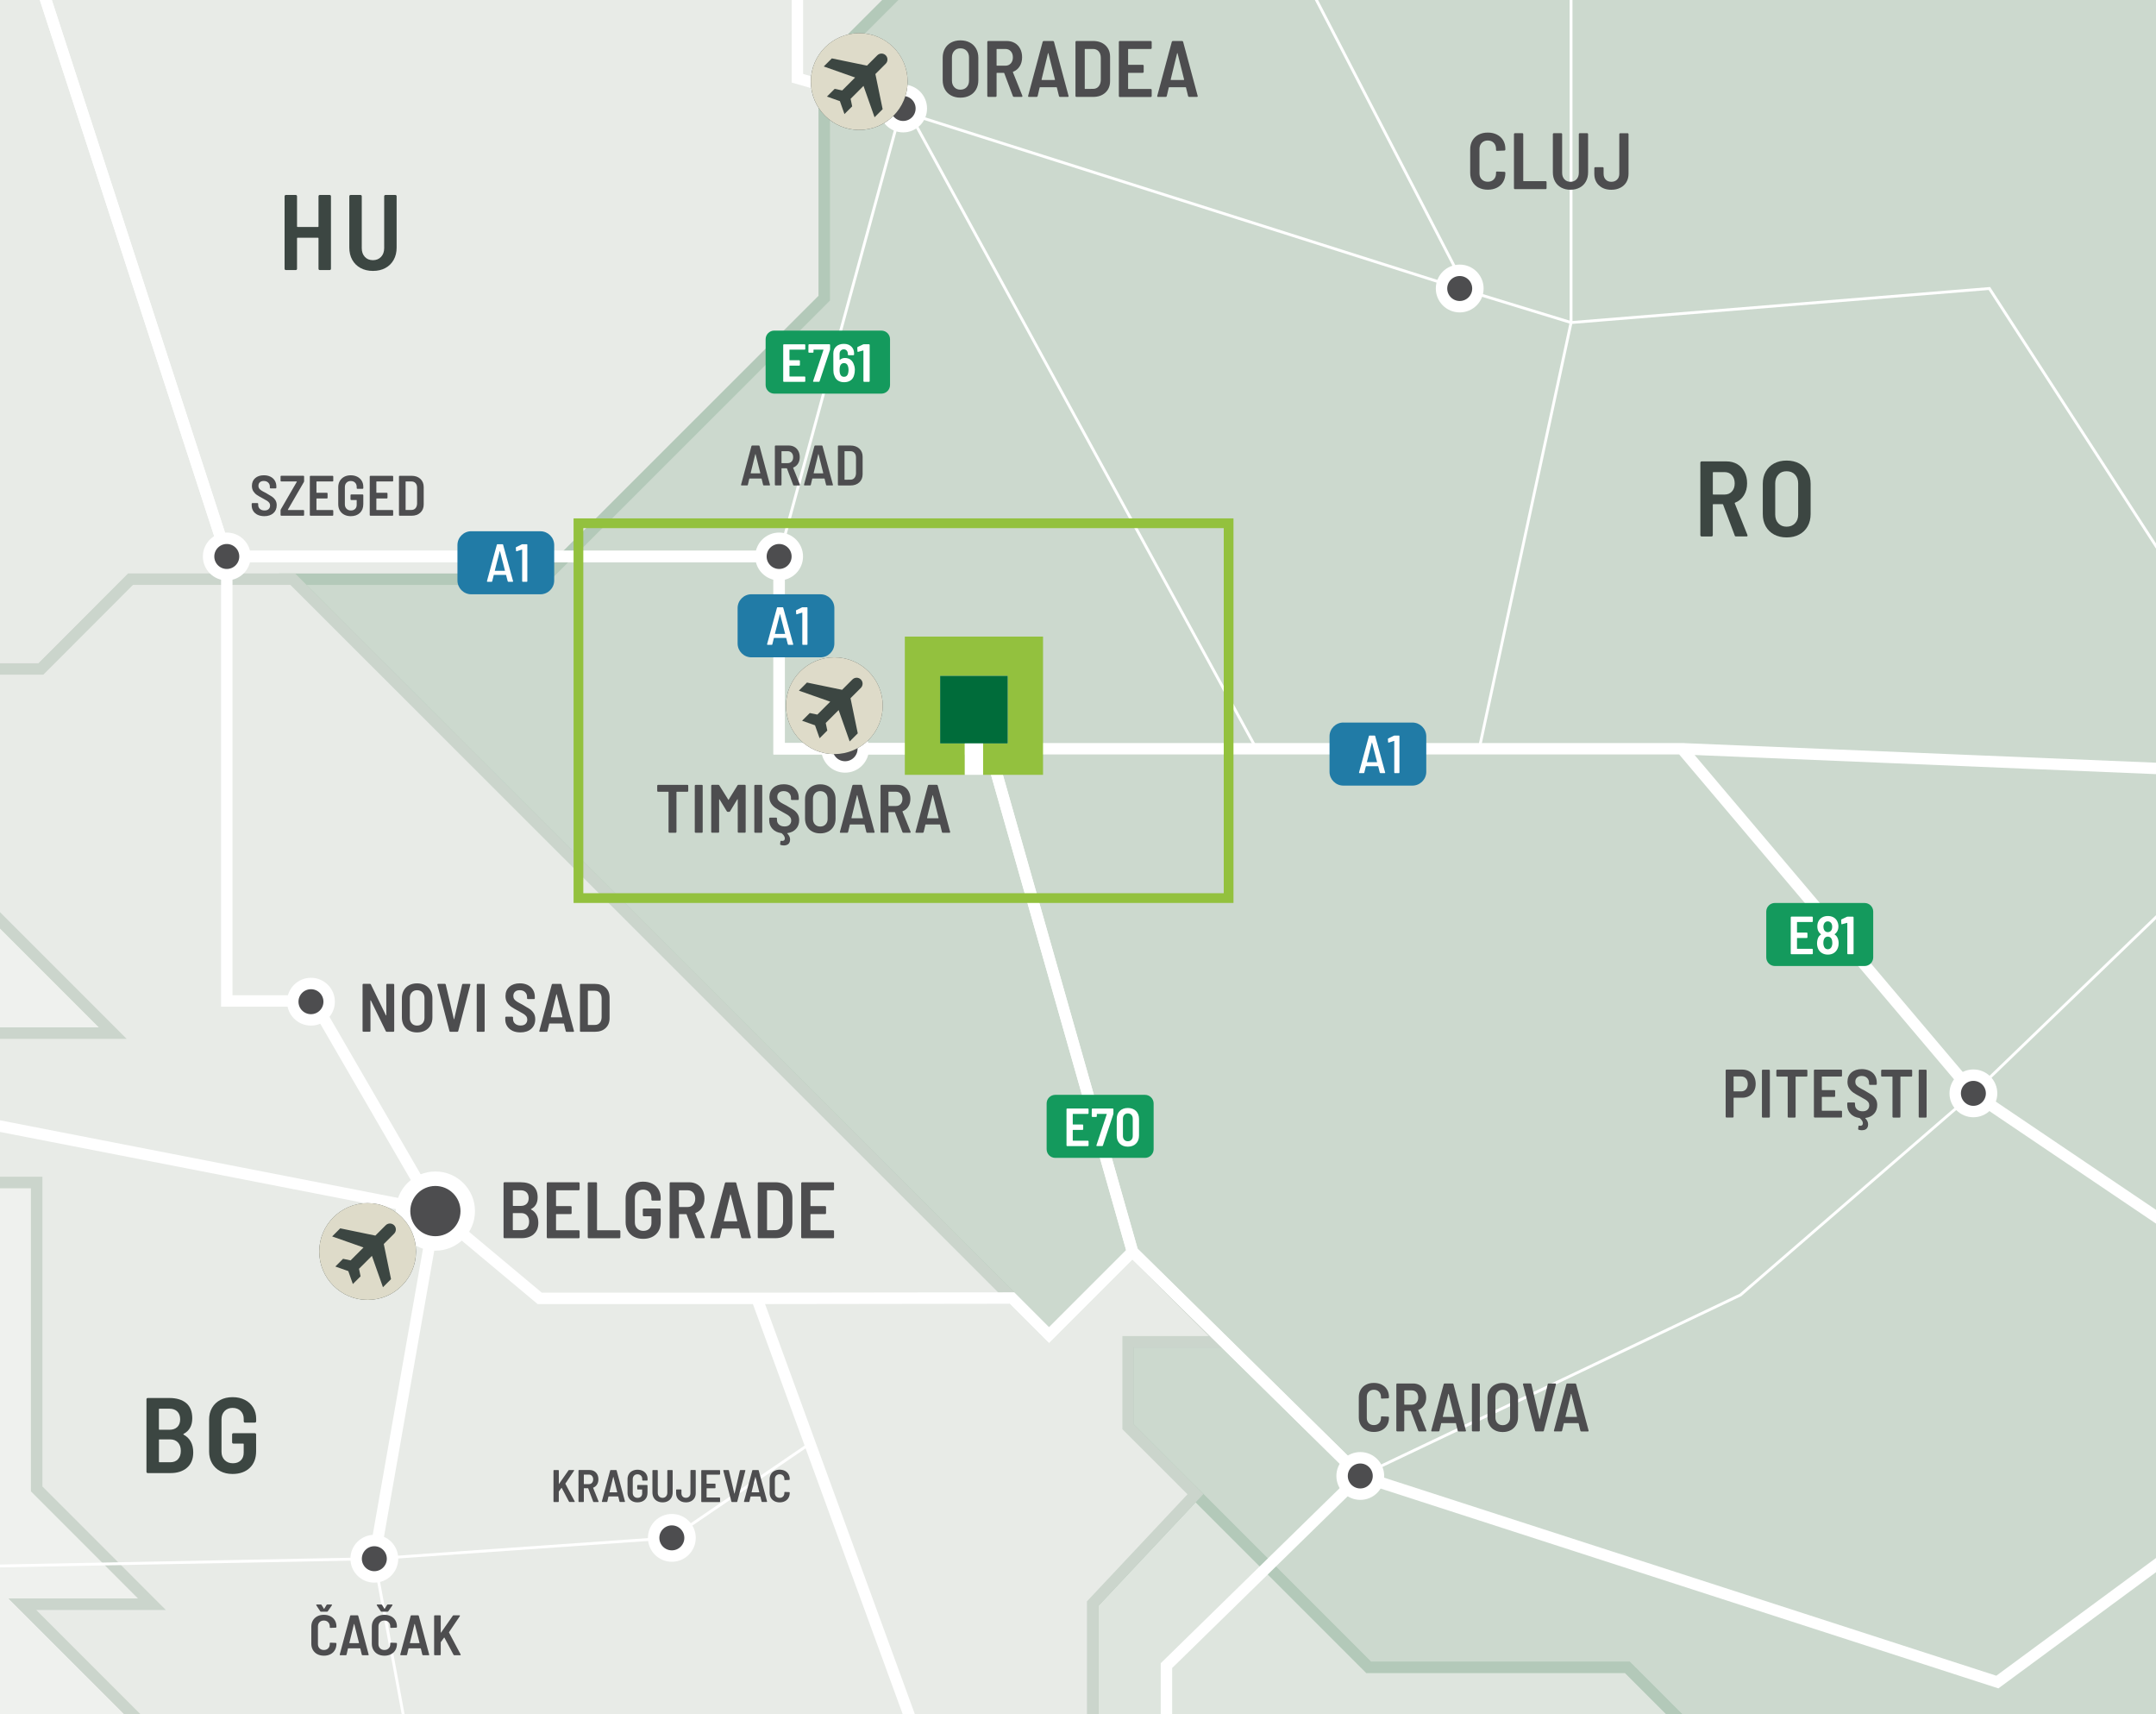 <?xml version="1.0" encoding="UTF-8"?> <svg xmlns="http://www.w3.org/2000/svg" xmlns:xlink="http://www.w3.org/1999/xlink" viewBox="0 0 755.03 600.15"><defs><style> .cls-1, .cls-2, .cls-3, .cls-4, .cls-5, .cls-6, .cls-7, .cls-8, .cls-9, .cls-10, .cls-11, .cls-12, .cls-13, .cls-14, .cls-15, .cls-16, .cls-17, .cls-18, .cls-19, .cls-20, .cls-21, .cls-22, .cls-23, .cls-24, .cls-25, .cls-26, .cls-27, .cls-28, .cls-29 { fill: none; } .cls-2 { clip-path: url(#clippath-8); } .cls-3 { clip-path: url(#clippath-7); } .cls-4 { clip-path: url(#clippath-9); } .cls-5 { clip-path: url(#clippath-3); } .cls-6 { clip-path: url(#clippath-4); } .cls-7 { clip-path: url(#clippath-2); } .cls-8 { isolation: isolate; } .cls-30 { fill: #006c3a; } .cls-31 { fill: #e8ebe7; } .cls-32 { fill: #fff; } .cls-33 { fill: #eff1ee; } .cls-34 { fill: #dedbc9; } .cls-35 { fill: #d1d3d4; } .cls-36 { fill: #ccd9ce; } .cls-37 { fill: #dee5de; } .cls-38 { fill: #149a5d; } .cls-39 { fill: #217ba6; } .cls-40 { fill: #93c13e; } .cls-41 { fill: #3c4642; } .cls-42 { fill: #4d4d4f; } .cls-9 { stroke-width: 5.07px; } .cls-9, .cls-24, .cls-25, .cls-26, .cls-29 { stroke-miterlimit: 10; } .cls-9, .cls-25, .cls-29 { stroke: #fff; } .cls-10 { clip-path: url(#clippath-13); } .cls-11 { clip-path: url(#clippath-14); } .cls-12 { clip-path: url(#clippath-12); } .cls-13 { clip-path: url(#clippath-11); } .cls-14 { clip-path: url(#clippath-10); } .cls-15 { clip-path: url(#clippath-15); } .cls-16 { clip-path: url(#clippath-45); } .cls-17 { clip-path: url(#clippath-40); } .cls-18 { clip-path: url(#clippath-42); } .cls-19 { clip-path: url(#clippath-41); } .cls-20 { clip-path: url(#clippath-44); } .cls-21 { clip-path: url(#clippath-43); } .cls-22 { clip-path: url(#clippath-32); } .cls-23 { clip-path: url(#clippath-33); } .cls-24 { stroke: #b3c9b9; } .cls-24, .cls-25, .cls-26 { stroke-width: 4px; } .cls-26 { stroke: #cbd5cc; } .cls-27 { clip-path: url(#clippath); } .cls-28 { stroke: #93c13e; stroke-width: 3.41px; } .cls-29 { stroke-width: 1px; } </style><clipPath id="clippath"><rect class="cls-1" width="755.03" height="600.15"></rect></clipPath><clipPath id="clippath-2"><rect class="cls-1" width="755.03" height="600.15"></rect></clipPath><clipPath id="clippath-3"><rect class="cls-1" width="755.03" height="600.15"></rect></clipPath><clipPath id="clippath-4"><rect class="cls-1" width="755.03" height="600.15"></rect></clipPath><clipPath id="clippath-7"><rect class="cls-1" width="755.03" height="600.15"></rect></clipPath><clipPath id="clippath-8"><rect class="cls-1" width="755.03" height="600.15"></rect></clipPath><clipPath id="clippath-9"><rect class="cls-1" width="755.03" height="600.15"></rect></clipPath><clipPath id="clippath-10"><rect class="cls-1" width="755.03" height="600.15"></rect></clipPath><clipPath id="clippath-11"><rect class="cls-1" width="755.03" height="600.15"></rect></clipPath><clipPath id="clippath-12"><rect class="cls-1" width="755.03" height="600.15"></rect></clipPath><clipPath id="clippath-13"><rect class="cls-1" width="755.03" height="600.15"></rect></clipPath><clipPath id="clippath-14"><rect class="cls-1" width="755.03" height="600.15"></rect></clipPath><clipPath id="clippath-15"><rect class="cls-1" width="755.03" height="600.15"></rect></clipPath><clipPath id="clippath-17"><rect class="cls-1" width="755.03" height="600.15"></rect></clipPath><clipPath id="clippath-32"><rect class="cls-1" width="755.03" height="600.15"></rect></clipPath><clipPath id="clippath-33"><rect class="cls-1" width="755.03" height="600.15"></rect></clipPath><clipPath id="clippath-35"><rect class="cls-1" width="755.03" height="600.15"></rect></clipPath><clipPath id="clippath-40"><rect class="cls-1" width="755.03" height="600.15"></rect></clipPath><clipPath id="clippath-41"><rect class="cls-1" width="755.03" height="600.15"></rect></clipPath><clipPath id="clippath-42"><rect class="cls-1" width="755.03" height="600.15"></rect></clipPath><clipPath id="clippath-43"><rect class="cls-1" width="755.03" height="600.15"></rect></clipPath><clipPath id="clippath-44"><rect class="cls-1" width="755.03" height="600.15"></rect></clipPath><clipPath id="clippath-45"><rect class="cls-1" width="755.03" height="600.15"></rect></clipPath></defs><g class="cls-8"><g id="Layer_2" data-name="Layer 2"><g id="Layer_1-2" data-name="Layer 1"><g class="cls-27"><rect class="cls-35" width="755.03" height="600.15"></rect><polygon class="cls-33" points="0 413.98 0 600.15 46.34 600.15 7.86 561.68 53.26 561.68 12.85 521.27 12.85 413.98 0 413.98"></polygon><g class="cls-7"><polygon class="cls-26" points="-15.39 413.98 -42.84 413.98 -42.84 374.12 -246.12 374.12 -264.06 356.18 -289.97 356.18 -329.5 395.71 -369.35 355.85 -402.9 355.85 -402.9 426.6 -366.37 463.14 -366.37 511.63 -81.82 798.83 -81.82 726.2 -51.93 726.2 -51.93 689.67 -28.45 666.2 -10.52 684.13 2.55 671.07 -31.77 636.75 14.4 636.75 14.4 621.69 48.83 621.69 48.83 602.64 7.86 561.68 53.26 561.68 12.85 521.27 12.85 413.98 -15.39 413.98"></polygon></g><polygon class="cls-33" points="0 361.72 39.53 361.72 0 322.19 0 361.72"></polygon><g class="cls-5"><polygon class="cls-26" points="-81.82 798.84 -111.93 798.84 -263.4 647.37 -371.46 647.37 -494.58 524.25 -424.6 524.25 -523.81 425.05 -482.18 425.05 -552.58 354.65 -612.81 414.88 -655.79 414.88 -655.79 316.1 -577.84 316.1 -539.75 278.02 -503 314.77 -451.18 314.77 -451.18 249.67 -406 249.67 -406 215.13 -429.92 215.13 -325.11 110.32 -164.25 271.18 -77.14 271.18 -40.19 234.22 -31.77 234.22 -31.33 290.86 39.53 361.72 -15.39 361.72 -15.39 413.98 -42.84 413.98 -42.84 374.12 -246.12 374.12 -264.06 356.18 -289.97 356.18 -329.49 395.71 -369.35 355.85 -402.9 355.85 -402.9 426.6 -366.36 463.14 -366.36 511.63 -81.82 798.84"></polygon></g><g class="cls-6"><path class="cls-33" d="m1232.3,316.44l-5.64-5.64h-21.47l-53.6,53.6h-26.82l-50.08-50.08v-7.79h12.48l74.6-75.48v-67.32l38.98-38.97v35.43h121.35l-33.66-33.66v-26.57l-42.52-42.52V10.52l-46.94-46.94v-57.57l-118.69-118.69h-194.92v38.25l-53.31,53.31h-84.7l-45.5,45.51-53.15-53.15h-193.76v-11.63h-32.44l-66.54-66.54,24.35-24.35v-93.91h39.87v-68.42l168.96-168.96v-112.93l-41.18-41.19v-65.55l61.11-61.12h265.73l23.03,23.03h60.23v38.09h49.6l18.15,18.16,46.95-46.94,33.22,33.22h21.25l19.94,19.93,41.18-41.19h16.83v57.57l45.17-45.17h13.28v16.83h46.95l49.6,49.6v-99.21l63.78-63.77h79.72l17.83,17.83h12.73l35.93-35.93v-26.63h29.17l27.24,27.24,38.86-38.86s8.97,12.29,12.29,12.29h63.11l34.54,34.54v31.89l32.55,32.55v21.26h-41.19l32.89,32.88v60.79h92.01l34.21,34.21v91.34l39.03,39.03,18.1-18.11h43.51l45.67,45.67,31.06-31.06h35.54l27.07-27.07,33.05,33.05s-1,50.82,0,50.82h27.57l27.9,27.9v-34.54h25.24v21.26h32.55l33.88,33.88,25.58-25.58,72.41,72.41,22.92-22.92,18.6,18.6-20.92,20.93,30.22,30.23-40.19,40.19h-30.23l46.34,46.33h-33.05l-17.19,17.19v23.83h29.82V-97.54h-122.9l-61.45,61.45V30h-84.03l-68.1,68.09h-50.82l-17.1,17.1h-67.92l-123.15,123.15v29.48l34.34,34.34v28.77l31.12,31.12,56.7-56.69,25.24,25.24h64.11v54.14h-132.87l-46.83,46.83h-56.13l-68.93,68.93h-32.72l-32.63-32.64,22.34-22.34v-90.02h-46.17l-23.58-23.58h-62.12l79.22-79.22h62.94v-43.35h-165.41l-45.84-45.84,37.2-37.2h-132.86l-189.67,190.11Z"></path><path class="cls-26" d="m1232.3,316.44l-5.64-5.64h-21.47l-53.6,53.6h-26.82l-50.08-50.08v-7.79h12.48l74.6-75.48v-67.32l38.98-38.97v35.43h121.35l-33.66-33.66v-26.57l-42.52-42.52V10.52l-46.94-46.94v-57.57l-118.69-118.69h-194.92v38.25l-53.31,53.31h-84.7l-45.5,45.51-53.15-53.15h-193.76v-11.63h-32.44l-66.54-66.54,24.35-24.35v-93.91h39.87v-68.42l168.96-168.96v-112.93l-41.18-41.19v-65.55l61.11-61.12h265.73l23.03,23.03h60.23v38.09h49.6l18.15,18.16,46.95-46.94,33.22,33.22h21.25l19.94,19.93,41.18-41.19h16.83v57.57l45.17-45.17h13.28v16.83h46.95l49.6,49.6v-99.21l63.78-63.77h79.72l17.83,17.83h12.73l35.93-35.93v-26.63h29.17l27.24,27.24,38.86-38.86s8.97,12.29,12.29,12.29h63.11l34.54,34.54v31.89l32.55,32.55v21.26h-41.19l32.89,32.88v60.79h92.01l34.21,34.21v91.34l39.03,39.03,18.1-18.11h43.51l45.67,45.67,31.06-31.06h35.54l27.07-27.07,33.05,33.05s-1,50.82,0,50.82h27.57l27.9,27.9v-34.54h25.24v21.26h32.55l33.88,33.88,25.58-25.58,72.41,72.41,22.92-22.92,18.6,18.6-20.92,20.93,30.22,30.23-40.19,40.19h-30.23l46.34,46.33h-33.05l-17.19,17.19v23.83h29.82V-97.54h-122.9l-61.45,61.45V30h-84.03l-68.1,68.09h-50.82l-17.1,17.1h-67.92l-123.15,123.15v29.48l34.34,34.34v28.77l31.12,31.12,56.7-56.69,25.24,25.24h64.11v54.14h-132.87l-46.83,46.83h-56.13l-68.93,68.93h-32.72l-32.63-32.64,22.34-22.34v-90.02h-46.17l-23.58-23.58h-62.12l79.22-79.22h62.94v-43.35h-165.41l-45.84-45.84,37.2-37.2h-132.86l-189.67,190.11Z"></path></g><polygon class="cls-31" points="0 0 0 234.23 14.34 234.23 45.73 202.79 190.22 202.79 288.65 104.41 288.65 23.14 311.79 0 0 0"></polygon><g class="cls-3"><polygon class="cls-26" points="-164.25 -66.06 -107.09 -66.06 -39.03 -134.11 16.18 -134.11 48.32 -166.25 132.85 -166.25 191.81 -225.2 267.21 -225.2 306.96 -185.46 334.48 -185.46 355.96 -206.94 422.51 -140.39 454.95 -140.39 454.95 -113.49 422.62 -81.16 392.95 -81.16 288.65 23.14 288.65 104.41 190.22 202.79 45.73 202.79 14.34 234.23 -40.18 234.23 -77.14 271.18 -164.25 271.18 -362.04 73.47 -311.45 23.27 -311.45 -17.87 -292.87 -36.45 -292.87 -77.67 -261.49 -77.67 -216.36 -122.24 -164.25 -66.06"></polygon></g><polygon class="cls-36" points="311.81 0 288.66 23.14 288.66 104.4 190.23 202.79 133.88 202.79 102.55 202.79 367.39 467.45 396.61 438.22 428.17 469.78 395.08 469.78 395.08 499.55 479.32 583.79 569.92 583.79 586.28 600.15 755.03 600.15 755.03 0 311.81 0"></polygon><g class="cls-2"><polygon class="cls-24" points="133.88 202.79 190.23 202.79 288.66 104.41 288.66 23.14 392.96 -81.16 422.63 -81.16 454.96 -113.49 454.96 -128.77 648.72 -128.77 701.86 -75.62 747.37 -121.12 832.07 -121.12 885.39 -174.44 904.48 -174.44 960.2 -118.72 960.2 -66.06 1074.7 48.45 1074.7 314.33 1124.78 364.41 1151.6 364.41 1205.21 310.8 1226.68 310.8 1266.97 351.1 1124.04 494.03 1124.04 598.66 1026.05 598.66 961.95 534.55 847.35 534.55 756.5 625.39 611.52 625.39 569.92 583.79 479.32 583.79 395.08 499.55 395.08 469.78 428.17 469.78 396.61 438.22 367.39 467.45 102.55 202.79 133.88 202.79"></polygon></g><polygon class="cls-37" points="382.65 561.46 382.65 600.15 586.26 600.15 569.9 583.79 479.31 583.79 418.65 523.13 382.65 561.46"></polygon><g class="cls-4"><polygon class="cls-24" points="418.65 523.13 479.31 583.79 569.9 583.79 611.5 625.39 756.49 625.39 847.33 534.55 961.93 534.55 1026.04 598.66 1124.02 598.66 1124.02 657.78 1042.64 657.78 1042.64 765.4 992.82 815.22 1057.26 879.66 891.85 879.66 829.73 941.78 829.73 995.25 721.78 995.25 708.16 981.63 453.4 981.63 453.4 901.58 382.65 830.83 396.27 817.22 396.27 748.13 455.72 688.67 382.65 615.6 382.65 561.46 418.65 523.13"></polygon></g><polygon class="cls-31" points="45.73 202.79 14.34 234.23 0 234.23 0 322.19 39.53 361.72 0 361.72 0 413.98 12.85 413.98 12.85 521.27 53.26 561.68 7.86 561.68 46.34 600.15 382.65 600.15 382.65 561.45 418.64 523.13 395.06 499.55 395.06 469.78 428.15 469.78 396.6 438.23 367.37 467.46 102.53 202.79 45.73 202.79"></polygon><g class="cls-14"><polygon class="cls-26" points="-31.77 234.22 14.34 234.22 45.73 202.79 102.53 202.79 367.37 467.46 396.6 438.23 428.15 469.78 395.06 469.78 395.06 499.55 418.65 523.13 382.65 561.45 382.65 615.6 455.72 688.67 396.27 748.13 396.27 817.22 382.65 830.83 263.18 830.83 166.47 927.55 166.47 863.5 103.44 800.47 103.44 759.19 126.33 759.19 14.4 647.26 14.4 621.68 48.83 621.68 48.83 602.64 7.86 561.68 53.26 561.68 12.85 521.26 12.85 413.98 -15.39 413.98 -15.39 361.72 39.53 361.72 -31.33 290.86 -31.77 234.22"></polygon><polyline class="cls-29" points="732.7 847 1005.91 789.65 1033.01 762.71 1033.01 648.15 1113.16 648.15 1113.16 516.61"></polyline><polyline class="cls-29" points="1.68 -44.17 79.42 194.83 79.42 350.45 109.84 350.45 152.48 424.01 189.02 454.57 265.07 454.57 338.68 656.07 497.47 729.44 524.39 722.04"></polyline><polyline class="cls-29" points="131.09 545.73 145.82 625.23 245.86 770.62 272.56 869.03 430.06 1085.9"></polyline><polyline class="cls-29" points="91.49 882.9 22.53 797.23 -83.46 797.18 -253.09 628.75 -298.12 628.75 -484.72 442.15 -441.99 443.18 -441.99 325.56"></polyline><polyline class="cls-25" points="-368.17 253.66 -203.16 354.65 152.48 424.01"></polyline><polyline class="cls-29" points="1.68 -44.17 -110.51 372.79 -137.73 550.94 -83.65 582.71"></polyline><polyline class="cls-29" points="226.42 -83.03 251.99 -57.46 279.25 -30.2 279.25 27.4 511.2 101.01 550.19 112.93 518.02 262.15"></polyline><polyline class="cls-29" points="514.81 103.89 401.91 -114.18 358.95 -157.15"></polyline><polyline class="cls-29" points="841.4 484.32 691.07 382.8 588.98 262.15 272.85 262.15 272.85 194.83 79.42 194.83"></polyline></g><polyline class="cls-29" points="272.85 194.83 316.28 35.59 439.99 262.15"></polyline><g class="cls-13"><polyline class="cls-29" points="550.18 112.93 550.18 -5.74 811.55 -82.69"></polyline></g><polyline class="cls-29" points="691.07 382.8 609.51 453.39 476.37 516.76 428.15 469.78 396.6 438.22 367.37 467.46 354.38 454.46 258.28 454.46"></polyline><g class="cls-12"><polyline class="cls-29" points="841.4 484.32 844.78 383.41 806.81 271.18 588.98 262.15"></polyline></g><line class="cls-29" x1="346.54" y1="262.15" x2="396.6" y2="438.23"></line><g class="cls-10"><polyline class="cls-29" points="476.37 516.76 699.47 588.91 841.4 484.31"></polyline><polyline class="cls-29" points="476.37 516.76 408.49 583.16 408.49 608.67 524.39 722.04 561.84 699.01 581.96 661.11 758.98 663.09 841.4 579.3 841.4 484.31"></polyline><line class="cls-29" x1="691.07" y1="382.8" x2="806.81" y2="271.18"></line><polyline class="cls-29" points="550.18 112.93 696.68 101.01 806.81 271.18"></polyline><polyline class="cls-25" points="258.8 -50.66 279.25 -30.2 279.25 27.4 316.28 37.98"></polyline><polyline class="cls-25" points="-552.58 354.65 -441.99 325.56 -368.17 253.66 -227.78 129.71 1.68 -44.17"></polyline><polyline class="cls-25" points="-1379.26 -260.83 -1318.46 -240.24 -1309.35 -268.59 -1293.05 -292.08 -1248.85 -282.73 -1211.54 -271.18 -1081.91 -210.91 -989.54 -216.34 -893.93 -173.32 -683.9 -186.9 -670.08 -173.32 -590.74 -152.8 -557.5 -149.8 -320.41 -147.95 -267.24 -118.2 -216.36 -87.54 -138.78 -28.28 1.68 -44.17 79.42 194.83 272.85 194.83 272.85 262.15 518.02 262.15 588.98 262.15 691.07 382.8 841.4 484.31 844.78 383.41 806.81 271.18 588.98 262.15"></polyline><polyline class="cls-25" points="79.42 194.83 79.42 350.44 109.84 350.44 152.47 424.02 189.01 454.58 265.07 454.58 354.38 454.46 367.37 467.45 396.6 438.22 476.37 516.76 699.47 588.91 841.39 484.31 1007.66 482.8 1116.4 517.6"></polyline></g><line class="cls-25" x1="396.6" y1="438.22" x2="346.54" y2="262.15"></line><g class="cls-11"><polyline class="cls-25" points="-1221.61 -1098.32 -1132.41 -1045.94 -1114.61 -923.37 -1007.08 -903.14 -918.8 -918.2 -863.79 -738.55 -710.6 -668.79 -661.32 -677.87 -591.85 -600.55 -552.52 -518.14 -340.88 -330.78 -258.15 -243.28 -215.63 -159.39 -216.36 -87.54 -138.78 -28.28 1.68 -44.17 79.42 194.83 272.85 194.83 272.85 262.15 346.54 262.15 396.6 438.22 476.37 516.76 408.49 583.16 408.49 608.67 524.39 722.04 497.46 729.44 463.76 907.67 463.76 995.25 430.06 1085.89 386.33 1104.17 386.33 1175.11 426.93 1215.71"></polyline><line class="cls-25" x1="265.07" y1="454.58" x2="338.68" y2="656.07"></line></g><line class="cls-25" x1="131.09" y1="545.73" x2="152.48" y2="424.01"></line><g class="cls-15"><polyline class="cls-29" points="283.33 505.65 235.28 538.43 131.09 545.73 -137.73 550.94"></polyline><polyline class="cls-25" points="1.68 -44.17 -64.99 203.61 -89.81 203.61"></polyline></g><g><path class="cls-42" d="m240.94,274.87c.06.06.08.12.08.2v1.85c0,.08-.03.15-.08.2-.06.06-.12.08-.2.08h-3.72c-.08,0-.12.04-.12.12v13.95c0,.08-.03.15-.08.2s-.12.08-.2.08h-2.21c-.08,0-.15-.03-.2-.08-.06-.06-.08-.12-.08-.2v-13.95c0-.08-.04-.12-.12-.12h-3.57c-.08,0-.15-.03-.2-.08-.06-.06-.08-.12-.08-.2v-1.85c0-.08.03-.15.08-.2s.12-.08.2-.08h10.31c.08,0,.15.03.2.08Z"></path><path class="cls-42" d="m243.39,291.48c-.06-.06-.08-.12-.08-.2v-16.21c0-.08.03-.15.08-.2s.12-.08.2-.08h2.21c.08,0,.15.03.2.08.06.06.08.12.08.2v16.21c0,.08-.03.15-.08.2-.06.06-.12.08-.2.08h-2.21c-.08,0-.15-.03-.2-.08Z"></path><path class="cls-42" d="m258.62,274.78h2.23c.08,0,.15.03.2.08.06.06.08.12.08.2v16.21c0,.08-.03.15-.08.2s-.12.08-.2.08h-2.21c-.08,0-.15-.03-.2-.08-.06-.06-.08-.12-.08-.2v-11.36c0-.06-.02-.1-.05-.11-.03,0-.06.01-.1.06l-2.54,4.19c-.06.13-.18.19-.34.19h-.46c-.16,0-.27-.06-.34-.19l-2.54-4.17s-.06-.07-.1-.06c-.03,0-.05.04-.05.11v11.34c0,.08-.03.15-.08.2s-.12.08-.2.08h-2.21c-.08,0-.15-.03-.2-.08-.06-.06-.08-.12-.08-.2v-16.21c0-.08.03-.15.08-.2s.12-.08.2-.08h2.21c.16,0,.27.06.34.19l3.14,5.01c.05.1.1.1.14,0l3.09-5.01c.06-.13.18-.19.34-.19Z"></path><path class="cls-42" d="m264.24,291.48c-.06-.06-.08-.12-.08-.2v-16.21c0-.08.03-.15.08-.2s.12-.08.2-.08h2.21c.08,0,.15.03.2.08.06.06.08.12.08.2v16.21c0,.08-.03.15-.08.2-.06.06-.12.08-.2.08h-2.21c-.08,0-.15-.03-.2-.08Z"></path></g><path class="cls-42" d="m278.76,290.21c-.74.81-1.73,1.3-3,1.47-.11.02-.13.06-.05.14.66.67.98,1.37.98,2.11,0,.21-.02.41-.07.6-.13.53-.38.9-.77,1.13-.38.22-.83.34-1.34.34-.38,0-.76-.06-1.13-.17-.14-.05-.21-.16-.19-.34l.12-.89c.02-.19.13-.26.34-.22.16.03.26.05.31.05.27,0,.49-.08.65-.23s.24-.37.24-.66c0-.58-.37-1.17-1.1-1.8-.06-.03-.11-.05-.14-.05-1.29-.18-2.33-.67-3.09-1.49-.77-.82-1.15-1.83-1.15-3.04v-.62c0-.08.03-.15.08-.2s.12-.08.2-.08h2.16c.08,0,.15.03.2.08.06.06.08.12.08.2v.48c0,.69.24,1.25.72,1.68.48.43,1.13.65,1.94.65.75,0,1.33-.19,1.73-.58.4-.38.6-.89.6-1.51,0-.43-.11-.8-.34-1.11-.22-.31-.54-.6-.95-.86-.41-.26-1.04-.62-1.88-1.07-.98-.51-1.76-.97-2.35-1.37-.59-.4-1.09-.91-1.5-1.53-.41-.62-.61-1.38-.61-2.28,0-1.37.46-2.46,1.38-3.26.92-.8,2.13-1.2,3.63-1.2,1.04,0,1.96.2,2.76.59.8.39,1.41.95,1.85,1.67.43.72.65,1.54.65,2.47v.5c0,.08-.03.15-.08.2-.06.06-.12.08-.2.08h-2.16c-.08,0-.15-.03-.2-.08-.06-.06-.08-.12-.08-.2v-.46c0-.69-.23-1.25-.7-1.7-.46-.45-1.09-.67-1.87-.67-.69,0-1.23.18-1.63.54-.4.36-.6.86-.6,1.5,0,.43.1.8.31,1.1.21.3.52.59.95.86.42.27,1.07.62,1.93,1.05,1.15.66,2,1.17,2.54,1.53.54.37,1,.84,1.38,1.43.38.58.56,1.3.56,2.15,0,1.23-.37,2.25-1.1,3.06Z"></path><g><path class="cls-42" d="m284.45,291.13c-.81-.43-1.43-1.04-1.87-1.83-.44-.79-.66-1.71-.66-2.74v-6.76c0-1.02.22-1.93.66-2.72.44-.79,1.06-1.4,1.87-1.83s1.74-.65,2.79-.65,2.01.22,2.82.65c.81.43,1.43,1.04,1.88,1.83s.67,1.7.67,2.72v6.76c0,1.04-.22,1.95-.67,2.74-.45.79-1.07,1.4-1.88,1.83-.81.43-1.75.65-2.82.65s-1.99-.22-2.79-.65Zm4.67-2.5c.47-.5.71-1.15.71-1.95v-6.95c0-.81-.24-1.47-.71-1.98-.47-.5-1.1-.76-1.88-.76s-1.38.25-1.85.76-.69,1.16-.69,1.98v6.95c0,.8.23,1.45.69,1.95s1.08.75,1.85.75,1.41-.25,1.88-.75Z"></path><path class="cls-42" d="m303.4,291.32l-.62-2.56c-.02-.06-.06-.1-.12-.1h-4.94c-.06,0-.1.03-.12.1l-.6,2.56c-.05.16-.16.24-.34.24h-2.28c-.21,0-.29-.1-.24-.31l4.36-16.23c.05-.16.16-.24.34-.24h2.73c.18,0,.29.08.34.24l4.36,16.23.02.1c0,.14-.09.22-.26.22h-2.3c-.18,0-.29-.08-.34-.24Zm-5.2-4.88s.06.04.1.04h3.79s.06-.01.1-.04c.03-.02.04-.06.02-.11l-1.97-7.86s-.04-.07-.07-.07-.06.02-.07.07l-1.92,7.86s0,.08.02.11Z"></path><path class="cls-42" d="m316.03,291.32l-2.59-6.88c-.03-.06-.07-.1-.12-.1h-2.06c-.08,0-.12.04-.12.12v6.81c0,.08-.03.15-.08.2-.06.06-.12.08-.2.08h-2.21c-.08,0-.15-.03-.2-.08-.06-.06-.08-.12-.08-.2v-16.21c0-.08.03-.15.08-.2s.12-.08.2-.08h5.54c.91,0,1.72.2,2.42.61.7.41,1.25.98,1.63,1.73.38.74.58,1.59.58,2.55,0,1.04-.24,1.94-.72,2.71-.48.77-1.14,1.31-1.97,1.63-.08.03-.1.09-.07.17l2.83,7.05s.02.08.02.14c0,.13-.08.19-.24.19h-2.3c-.18,0-.29-.08-.34-.24Zm-4.89-14.02v4.77c0,.08.04.12.12.12h2.52c.67,0,1.21-.23,1.63-.68.42-.46.62-1.06.62-1.81s-.21-1.38-.62-1.83-.96-.68-1.63-.68h-2.52c-.08,0-.12.04-.12.12Z"></path><path class="cls-42" d="m329.87,291.32l-.62-2.56c-.02-.06-.06-.1-.12-.1h-4.94c-.06,0-.1.03-.12.1l-.6,2.56c-.05.16-.16.24-.34.24h-2.28c-.21,0-.29-.1-.24-.31l4.36-16.23c.05-.16.16-.24.34-.24h2.73c.18,0,.29.08.34.24l4.36,16.23.02.1c0,.14-.09.22-.26.22h-2.3c-.18,0-.29-.08-.34-.24Zm-5.2-4.88s.06.04.1.04h3.79s.06-.01.1-.04c.03-.02.04-.06.02-.11l-1.97-7.86s-.04-.07-.07-.07-.06.02-.07.07l-1.92,7.86s0,.08.02.11Z"></path></g><g><path class="cls-42" d="m267.24,169.76l-.52-2.14c-.01-.05-.05-.08-.1-.08h-4.12c-.05,0-.09.03-.1.08l-.5,2.14c-.04.13-.13.2-.28.2h-1.9c-.17,0-.24-.09-.2-.26l3.64-13.52c.04-.13.13-.2.28-.2h2.28c.15,0,.24.07.28.2l3.64,13.52.02.08c0,.12-.07.18-.22.18h-1.92c-.15,0-.24-.07-.28-.2Zm-4.33-4.07s.05.03.08.03h3.16s.05-.01.08-.03c.03-.02.03-.05.02-.09l-1.64-6.55s-.03-.06-.06-.06-.05.02-.06.06l-1.6,6.55s0,.07.02.09Z"></path><path class="cls-42" d="m277.76,169.76l-2.16-5.73c-.03-.05-.06-.08-.1-.08h-1.72c-.07,0-.1.03-.1.1v5.67c0,.07-.02.12-.07.17s-.1.07-.17.07h-1.84c-.07,0-.12-.02-.17-.07-.05-.05-.07-.1-.07-.17v-13.5c0-.07.02-.12.07-.17s.1-.07.17-.07h4.61c.76,0,1.43.17,2.02.51.59.34,1.04.82,1.36,1.44.32.62.48,1.33.48,2.13,0,.87-.2,1.62-.6,2.26-.4.64-.95,1.09-1.64,1.36-.07.03-.09.07-.06.14l2.36,5.87s.02.07.02.12c0,.11-.07.16-.2.16h-1.92c-.15,0-.24-.07-.28-.2Zm-4.08-11.69v3.98c0,.07.03.1.1.1h2.1c.56,0,1.01-.19,1.36-.57.35-.38.52-.88.52-1.51s-.17-1.15-.52-1.53c-.35-.38-.8-.57-1.36-.57h-2.1c-.07,0-.1.03-.1.1Z"></path><path class="cls-42" d="m289.29,169.76l-.52-2.14c-.01-.05-.05-.08-.1-.08h-4.12c-.05,0-.09.03-.1.08l-.5,2.14c-.04.13-.13.2-.28.2h-1.9c-.17,0-.24-.09-.2-.26l3.64-13.52c.04-.13.13-.2.28-.2h2.28c.15,0,.24.07.28.2l3.64,13.52.02.08c0,.12-.07.18-.22.18h-1.92c-.15,0-.24-.07-.28-.2Zm-4.33-4.07s.05.03.08.03h3.16s.05-.01.08-.03c.03-.02.03-.05.02-.09l-1.64-6.55s-.03-.06-.06-.06-.05.02-.06.06l-1.6,6.55s0,.07.02.09Z"></path><path class="cls-42" d="m293.5,169.89s-.07-.1-.07-.17v-13.5c0-.07.02-.12.07-.17s.1-.07.17-.07h4.14c1.29,0,2.33.36,3.11,1.08.78.72,1.17,1.68,1.17,2.88v6.07c0,1.2-.39,2.16-1.17,2.88-.78.72-1.81,1.08-3.11,1.08h-4.14c-.07,0-.12-.02-.17-.07Zm2.35-1.93l1.98-.02c.57,0,1.03-.2,1.38-.59.35-.39.53-.93.56-1.61v-5.55c0-.68-.18-1.22-.53-1.62-.35-.4-.82-.6-1.41-.6h-1.98c-.07,0-.1.03-.1.1v9.79c0,.07.03.1.1.1Z"></path></g><g><path class="cls-42" d="m333.08,33.43c-.94-.5-1.67-1.22-2.18-2.14-.51-.92-.77-1.99-.77-3.2v-7.89c0-1.19.26-2.25.77-3.17.51-.92,1.24-1.64,2.18-2.14s2.03-.76,3.26-.76,2.34.25,3.29.76,1.67,1.22,2.2,2.14c.52.92.78,1.98.78,3.17v7.89c0,1.21-.26,2.28-.78,3.2-.52.92-1.25,1.64-2.2,2.14s-2.04.76-3.29.76-2.32-.25-3.26-.76Zm5.45-2.92c.55-.59.82-1.35.82-2.28v-8.11c0-.95-.28-1.72-.82-2.31-.55-.59-1.28-.88-2.2-.88s-1.61.29-2.15.88c-.54.59-.81,1.36-.81,2.31v8.11c0,.93.27,1.69.81,2.28.54.59,1.26.88,2.15.88s1.65-.29,2.2-.88Z"></path><path class="cls-42" d="m354.71,33.65l-3.02-8.03c-.04-.07-.08-.11-.14-.11h-2.41c-.09,0-.14.05-.14.14v7.94c0,.09-.03.17-.1.24-.07.07-.15.1-.24.1h-2.57c-.09,0-.17-.03-.24-.1s-.1-.14-.1-.24V14.69c0-.09.03-.17.1-.24.07-.06.14-.1.24-.1h6.46c1.06,0,2,.24,2.82.71s1.45,1.15,1.9,2.01c.45.87.67,1.86.67,2.98,0,1.21-.28,2.27-.84,3.16-.56.89-1.32,1.53-2.29,1.9-.09.04-.12.1-.08.2l3.3,8.22s.03.09.03.17c0,.15-.09.22-.28.22h-2.68c-.21,0-.34-.09-.39-.28Zm-5.71-16.36v5.57c0,.09.05.14.14.14h2.94c.78,0,1.42-.27,1.9-.8s.73-1.23.73-2.11-.24-1.61-.73-2.14c-.48-.53-1.12-.8-1.9-.8h-2.94c-.09,0-.14.05-.14.14Z"></path><path class="cls-42" d="m370.85,33.65l-.73-2.99c-.02-.07-.07-.11-.14-.11h-5.76c-.07,0-.12.04-.14.11l-.7,2.99c-.06.19-.19.28-.39.28h-2.66c-.24,0-.34-.12-.28-.36l5.09-18.93c.06-.19.19-.28.39-.28h3.19c.2,0,.34.09.39.28l5.09,18.93.03.11c0,.17-.1.25-.31.25h-2.68c-.21,0-.34-.09-.39-.28Zm-6.07-5.69s.07.04.11.04h4.42s.07-.01.11-.04.05-.07.03-.13l-2.29-9.17c-.02-.06-.05-.08-.08-.08s-.07.03-.08.08l-2.24,9.17c-.02.06,0,.1.03.13Z"></path><path class="cls-42" d="m376.73,33.84c-.07-.07-.1-.14-.1-.24V14.69c0-.09.03-.17.1-.24.07-.06.14-.1.24-.1h5.79c1.81,0,3.26.5,4.35,1.51s1.64,2.35,1.64,4.03v8.5c0,1.68-.55,3.02-1.64,4.03s-2.54,1.51-4.35,1.51h-5.79c-.09,0-.17-.03-.24-.1Zm3.29-2.7l2.77-.03c.8,0,1.44-.27,1.93-.83.48-.55.75-1.3.78-2.25v-7.77c0-.95-.25-1.71-.74-2.27-.49-.56-1.15-.84-1.97-.84h-2.77c-.09,0-.14.05-.14.14v13.7c0,.09.05.14.14.14Z"></path><path class="cls-42" d="m403.22,17.05c-.07.07-.14.1-.24.1h-7.78c-.09,0-.14.05-.14.14v5.26c0,.09.05.14.14.14h4.98c.09,0,.17.03.24.1.06.07.1.14.1.24v2.13c0,.09-.03.17-.1.24-.07.07-.15.1-.24.1h-4.98c-.09,0-.14.05-.14.14v5.37c0,.09.05.14.14.14h7.78c.09,0,.17.03.24.1s.1.14.1.24v2.13c0,.09-.03.17-.1.24s-.14.1-.24.1h-10.82c-.09,0-.17-.03-.24-.1s-.1-.14-.1-.24V14.69c0-.09.03-.17.1-.24.07-.06.14-.1.24-.1h10.82c.09,0,.17.03.24.1.07.07.1.14.1.24v2.13c0,.09-.03.17-.1.24Z"></path><path class="cls-42" d="m416.07,33.65l-.73-2.99c-.02-.07-.07-.11-.14-.11h-5.76c-.07,0-.12.04-.14.11l-.7,2.99c-.06.19-.19.28-.39.28h-2.66c-.24,0-.34-.12-.28-.36l5.09-18.93c.06-.19.19-.28.39-.28h3.19c.2,0,.34.09.39.28l5.09,18.93.03.11c0,.17-.1.25-.31.25h-2.68c-.21,0-.34-.09-.39-.28Zm-6.07-5.69s.07.04.11.04h4.42s.07-.01.11-.04.05-.07.03-.13l-2.29-9.17c-.02-.06-.05-.08-.08-.08s-.07.03-.08.08l-2.24,9.17c-.02.06,0,.1.03.13Z"></path></g><g><path class="cls-42" d="m517.8,65.7c-.93-.49-1.65-1.19-2.17-2.08s-.77-1.93-.77-3.1v-8.22c0-1.17.26-2.2.77-3.09.51-.89,1.23-1.57,2.17-2.06s2-.73,3.22-.73,2.28.24,3.22.71,1.66,1.15,2.17,2.01.77,1.88.77,3.03v.17c0,.09-.03.18-.1.25-.07.07-.14.11-.24.11l-2.6.11c-.22,0-.33-.11-.33-.34v-.34c0-.88-.27-1.58-.8-2.13-.53-.54-1.23-.81-2.08-.81s-1.58.27-2.11.81c-.53.54-.8,1.25-.8,2.13v8.59c0,.88.27,1.58.8,2.11.53.53,1.23.8,2.11.8s1.55-.27,2.08-.8c.53-.53.8-1.23.8-2.11v-.36c0-.21.11-.31.33-.31l2.6.11c.09,0,.17.03.24.1.07.07.1.15.1.24v.11c0,1.16-.26,2.18-.77,3.06-.51.89-1.24,1.57-2.17,2.04-.93.48-2,.71-3.22.71s-2.28-.25-3.22-.74Z"></path><path class="cls-42" d="m530.29,66.12c-.07-.07-.1-.14-.1-.24v-18.91c0-.09.03-.17.1-.24.07-.06.14-.1.24-.1h2.57c.09,0,.17.03.24.1.06.07.1.14.1.24v16.31c0,.09.05.14.14.14h7.69c.09,0,.17.03.24.1s.1.14.1.24v2.13c0,.09-.03.17-.1.24s-.14.1-.24.1h-10.74c-.09,0-.17-.03-.24-.1Z"></path><path class="cls-42" d="m546.75,65.68c-.93-.5-1.65-1.22-2.17-2.14-.51-.92-.77-1.99-.77-3.2v-13.37c0-.09.03-.17.1-.24.07-.06.14-.1.24-.1h2.57c.09,0,.17.03.24.1.07.07.1.14.1.24v13.54c0,.93.27,1.69.8,2.27.53.58,1.24.87,2.11.87s1.58-.29,2.12-.87c.54-.58.81-1.33.81-2.27v-13.54c0-.09.03-.17.1-.24.07-.06.14-.1.24-.1h2.57c.09,0,.17.03.24.1.06.07.1.14.1.24v13.37c0,1.21-.26,2.28-.77,3.2s-1.24,1.64-2.17,2.14c-.93.5-2.01.75-3.24.75s-2.28-.25-3.22-.75Z"></path><path class="cls-42" d="m559.95,64.9c-1.08-1.03-1.62-2.39-1.62-4.08v-1.96c0-.09.03-.17.1-.24.07-.06.14-.1.24-.1h2.57c.09,0,.17.03.24.1.06.07.1.14.1.24v1.99c0,.84.25,1.52.74,2.03.49.51,1.15.77,1.97.77s1.49-.26,2.01-.77c.52-.51.78-1.19.78-2.03v-13.87c0-.09.03-.17.1-.24.07-.06.14-.1.24-.1h2.55c.09,0,.17.03.24.1.07.07.1.14.1.24v13.84c0,1.12-.25,2.1-.75,2.95-.5.85-1.21,1.51-2.13,1.97-.91.47-1.96.7-3.13.7-1.81,0-3.25-.51-4.33-1.54Z"></path></g><g><path class="cls-42" d="m135.36,344.55c.06-.06.12-.08.2-.08h2.21c.08,0,.15.03.2.08.06.06.08.12.08.2v16.21c0,.08-.03.15-.08.2-.06.06-.12.08-.2.08h-2.33c-.14,0-.26-.07-.34-.22l-5.23-10.74s-.06-.07-.1-.06c-.03,0-.05.04-.05.11l.02,10.62c0,.08-.03.15-.08.2-.06.06-.12.08-.2.08h-2.21c-.08,0-.15-.03-.2-.08-.06-.06-.08-.12-.08-.2v-16.21c0-.08.03-.15.08-.2.06-.06.12-.08.2-.08h2.3c.16,0,.27.07.34.22l5.25,10.79s.06.07.1.06c.03,0,.05-.04.05-.11l-.02-10.67c0-.08.03-.15.08-.2Z"></path><path class="cls-42" d="m143.27,360.82c-.81-.43-1.43-1.04-1.87-1.83-.44-.79-.66-1.71-.66-2.74v-6.76c0-1.02.22-1.93.66-2.72.44-.79,1.06-1.4,1.87-1.83s1.74-.65,2.79-.65,2.01.22,2.82.65c.81.43,1.43,1.04,1.88,1.83s.67,1.7.67,2.72v6.76c0,1.04-.22,1.95-.67,2.74s-1.07,1.4-1.88,1.83c-.81.43-1.75.65-2.82.65s-1.99-.22-2.79-.65Zm4.67-2.5c.47-.5.71-1.15.71-1.95v-6.95c0-.81-.24-1.47-.71-1.98-.47-.5-1.1-.75-1.88-.75s-1.38.25-1.85.75c-.46.5-.69,1.16-.69,1.98v6.95c0,.8.23,1.45.69,1.95.46.5,1.08.75,1.85.75s1.41-.25,1.88-.75Z"></path><path class="cls-42" d="m157.4,361.01l-4.24-16.23v-.1c0-.14.09-.22.26-.22h2.37c.16,0,.26.08.31.24l2.83,12.06c.02.06.04.1.07.1s.06-.03.07-.1l2.76-12.03c.05-.18.15-.26.31-.26h2.33c.21,0,.29.1.24.31l-4.24,16.23c-.05.16-.16.24-.34.24h-2.4c-.18,0-.29-.08-.34-.24Z"></path><path class="cls-42" d="m167.03,361.17c-.06-.06-.08-.12-.08-.2v-16.21c0-.08.03-.15.08-.2.06-.06.12-.08.2-.08h2.21c.08,0,.15.03.2.08.06.06.08.12.08.2v16.21c0,.08-.03.15-.08.2-.06.06-.12.08-.2.08h-2.21c-.08,0-.15-.03-.2-.08Z"></path><path class="cls-42" d="m179.46,360.88c-.8-.38-1.42-.91-1.86-1.61-.44-.7-.66-1.5-.66-2.41v-.62c0-.08.03-.15.08-.2s.12-.08.2-.08h2.16c.08,0,.15.03.2.08.06.06.08.12.08.2v.48c0,.69.24,1.25.72,1.68s1.13.65,1.94.65c.75,0,1.33-.19,1.73-.58.4-.38.6-.89.6-1.51,0-.43-.11-.8-.34-1.11-.22-.31-.54-.6-.95-.86-.41-.26-1.04-.62-1.88-1.07-.98-.51-1.76-.97-2.35-1.37s-1.09-.91-1.5-1.53-.61-1.38-.61-2.28c0-1.37.46-2.46,1.38-3.26.92-.8,2.13-1.2,3.63-1.2,1.04,0,1.96.2,2.76.59.8.39,1.41.95,1.85,1.67.43.72.65,1.54.65,2.47v.5c0,.08-.03.15-.08.2-.06.06-.12.08-.2.08h-2.16c-.08,0-.15-.03-.2-.08-.06-.06-.08-.12-.08-.2v-.46c0-.69-.23-1.25-.7-1.7-.46-.45-1.09-.67-1.87-.67-.69,0-1.23.18-1.63.54-.4.36-.6.86-.6,1.5,0,.43.1.8.31,1.1.21.3.52.59.95.86.42.27,1.07.62,1.93,1.06,1.15.66,2,1.17,2.54,1.53.54.37,1,.84,1.38,1.43.38.58.56,1.3.56,2.15,0,1.41-.47,2.53-1.41,3.36-.94.83-2.21,1.25-3.79,1.25-1.06,0-1.98-.19-2.78-.56Z"></path><path class="cls-42" d="m198.13,361.01l-.62-2.57c-.02-.06-.06-.1-.12-.1h-4.94c-.06,0-.1.03-.12.1l-.6,2.57c-.05.16-.16.24-.34.24h-2.28c-.21,0-.29-.1-.24-.31l4.36-16.23c.05-.16.16-.24.34-.24h2.73c.18,0,.29.08.34.24l4.36,16.23.02.1c0,.14-.09.22-.26.22h-2.3c-.18,0-.29-.08-.34-.24Zm-5.2-4.88s.06.04.1.04h3.79s.06-.01.1-.04c.03-.02.04-.06.02-.11l-1.97-7.86s-.04-.07-.07-.07-.06.02-.07.07l-1.92,7.86s0,.08.02.11Z"></path><path class="cls-42" d="m203.18,361.17c-.06-.06-.08-.12-.08-.2v-16.21c0-.08.03-.15.08-.2.06-.06.12-.08.2-.08h4.96c1.55,0,2.79.43,3.73,1.29.94.86,1.4,2.01,1.4,3.45v7.29c0,1.44-.47,2.59-1.4,3.45-.93.86-2.18,1.29-3.73,1.29h-4.96c-.08,0-.15-.03-.2-.08Zm2.82-2.31l2.37-.02c.69,0,1.24-.24,1.65-.71.42-.47.64-1.12.67-1.93v-6.66c0-.81-.21-1.46-.64-1.94s-.99-.72-1.69-.72h-2.37c-.08,0-.12.04-.12.12v11.75c0,.08.04.12.12.12Z"></path></g><g><path class="cls-42" d="m90.24,180.25c-.67-.31-1.18-.76-1.55-1.34-.37-.58-.55-1.25-.55-2.01v-.52c0-.07.02-.12.07-.17s.1-.07.17-.07h1.8c.07,0,.12.02.17.07.05.05.07.1.07.17v.4c0,.57.2,1.04.6,1.4.4.36.94.54,1.62.54.63,0,1.11-.16,1.44-.48.33-.32.5-.74.5-1.26,0-.36-.09-.67-.28-.93-.19-.26-.45-.5-.79-.72-.34-.22-.86-.52-1.57-.89-.81-.43-1.47-.81-1.96-1.14-.49-.33-.91-.76-1.25-1.28-.34-.52-.51-1.15-.51-1.9,0-1.15.38-2.05,1.15-2.72.77-.67,1.77-1,3.03-1,.87,0,1.63.16,2.3.49.67.33,1.18.79,1.54,1.39.36.6.54,1.29.54,2.06v.42c0,.07-.02.12-.07.17-.05.05-.1.07-.17.07h-1.8c-.07,0-.12-.02-.17-.07s-.07-.1-.07-.17v-.38c0-.57-.19-1.04-.58-1.42s-.91-.56-1.56-.56c-.57,0-1.03.15-1.36.45-.33.3-.5.72-.5,1.25,0,.36.09.67.26.92.17.25.44.49.79.72.35.23.89.52,1.61.88.96.55,1.66.97,2.12,1.28.45.31.84.7,1.15,1.19.31.49.47,1.08.47,1.79,0,1.17-.39,2.1-1.18,2.8-.79.69-1.84,1.04-3.16,1.04-.88,0-1.65-.16-2.32-.47Z"></path><path class="cls-42" d="m98.32,180.49s-.07-.1-.07-.17v-1.66c0-.11.03-.21.08-.3l5.61-9.67c.04-.08.01-.12-.08-.12h-5.37c-.07,0-.12-.02-.17-.07s-.07-.1-.07-.17v-1.52c0-.07.02-.12.07-.17.05-.05.1-.07.17-.07h7.77c.07,0,.12.02.17.07.05.05.07.1.07.17v1.66c0,.11-.03.21-.08.3l-5.61,9.67c-.04.08-.01.12.08.12h5.37c.07,0,.12.02.17.07.05.05.07.1.07.17v1.52c0,.07-.02.12-.07.17s-.1.07-.17.07h-7.77c-.07,0-.12-.02-.17-.07Z"></path><path class="cls-42" d="m116.64,168.5s-.1.07-.17.07h-5.55c-.07,0-.1.03-.1.1v3.76c0,.07.03.1.1.1h3.56c.07,0,.12.02.17.07.05.05.07.1.07.17v1.52c0,.07-.02.12-.07.17s-.1.07-.17.07h-3.56c-.07,0-.1.03-.1.1v3.84c0,.07.03.1.1.1h5.55c.07,0,.12.02.17.07.05.05.07.1.07.17v1.52c0,.07-.02.12-.07.17-.05.05-.1.07-.17.07h-7.73c-.07,0-.12-.02-.17-.07-.05-.05-.07-.1-.07-.17v-13.5c0-.07.02-.12.07-.17s.1-.07.17-.07h7.73c.07,0,.12.02.17.07.05.05.07.1.07.17v1.52c0,.07-.02.12-.07.17Z"></path><path class="cls-42" d="m120.54,180.2c-.66-.35-1.17-.84-1.54-1.47-.37-.63-.55-1.36-.55-2.19v-5.95c0-.83.18-1.56.55-2.19.37-.63.88-1.12,1.54-1.47s1.42-.52,2.29-.52,1.63.17,2.3.51c.67.34,1.18.82,1.55,1.43.37.61.55,1.31.55,2.1v.46c0,.07-.02.12-.07.17s-.1.07-.17.07h-1.84c-.07,0-.12-.02-.17-.07-.05-.05-.07-.1-.07-.17v-.46c0-.6-.19-1.09-.57-1.47-.38-.38-.88-.57-1.51-.57s-1.11.2-1.49.59c-.38.39-.57.91-.57,1.55v6.03c0,.64.2,1.16.59,1.55.39.39.9.59,1.53.59s1.1-.18,1.47-.53.55-.84.55-1.45v-1.58c0-.07-.03-.1-.1-.1h-1.82c-.07,0-.12-.02-.17-.07-.05-.05-.07-.1-.07-.17v-1.46c0-.07.02-.12.07-.17.05-.05.1-.07.17-.07h4c.07,0,.12.02.17.07.05.05.07.1.07.17v3.12c0,1.32-.4,2.35-1.2,3.11-.8.75-1.86,1.13-3.2,1.13-.87,0-1.63-.17-2.29-.52Z"></path><path class="cls-42" d="m137.62,168.5s-.1.07-.17.07h-5.55c-.07,0-.1.03-.1.1v3.76c0,.07.03.1.1.1h3.56c.07,0,.12.02.17.07.05.05.07.1.07.17v1.52c0,.07-.02.12-.07.17s-.1.07-.17.07h-3.56c-.07,0-.1.03-.1.1v3.84c0,.07.03.1.1.1h5.55c.07,0,.12.02.17.07.05.05.07.1.07.17v1.52c0,.07-.02.12-.07.17-.05.05-.1.07-.17.07h-7.73c-.07,0-.12-.02-.17-.07-.05-.05-.07-.1-.07-.17v-13.5c0-.07.02-.12.07-.17s.1-.07.17-.07h7.73c.07,0,.12.02.17.07.05.05.07.1.07.17v1.52c0,.07-.02.12-.07.17Z"></path><path class="cls-42" d="m139.79,180.49s-.07-.1-.07-.17v-13.5c0-.07.02-.12.07-.17s.1-.07.17-.07h4.14c1.29,0,2.33.36,3.11,1.08.78.72,1.17,1.68,1.17,2.88v6.07c0,1.2-.39,2.16-1.17,2.88-.78.72-1.81,1.08-3.11,1.08h-4.14c-.07,0-.12-.02-.17-.07Zm2.35-1.93l1.98-.02c.57,0,1.03-.2,1.38-.59.35-.39.53-.93.56-1.61v-5.55c0-.68-.18-1.22-.53-1.62-.35-.4-.82-.6-1.41-.6h-1.98c-.07,0-.1.03-.1.1v9.79c0,.07.03.1.1.1Z"></path></g><g><path class="cls-42" d="m111.12,579.15c-.67-.35-1.18-.85-1.55-1.49-.37-.64-.55-1.38-.55-2.22v-5.87c0-.84.18-1.58.55-2.21.37-.63.88-1.12,1.55-1.47.67-.35,1.43-.52,2.3-.52s1.63.17,2.3.51c.67.34,1.18.82,1.55,1.44.37.62.55,1.34.55,2.17v.12c0,.07-.02.13-.07.18-.05.05-.1.08-.17.08l-1.86.08c-.16,0-.24-.08-.24-.24v-.24c0-.62-.19-1.13-.57-1.52-.38-.39-.88-.58-1.49-.58s-1.13.19-1.51.58c-.38.39-.57.89-.57,1.52v6.13c0,.63.19,1.13.57,1.51.38.38.88.57,1.51.57s1.11-.19,1.49-.57c.38-.38.57-.88.57-1.51v-.26c0-.15.08-.22.24-.22l1.86.08c.07,0,.12.02.17.07.05.05.07.1.07.17v.08c0,.83-.18,1.55-.55,2.19s-.88,1.12-1.55,1.46-1.43.51-2.3.51-1.63-.18-2.3-.53Zm-.38-17.23c0-.11.06-.16.18-.16h1.42c.13,0,.23.05.28.16l.8,1.3s.05.06.08.06.05-.02.06-.06l.8-1.3c.05-.11.15-.16.28-.16h1.42c.09,0,.16.03.19.09.03.06.02.13-.03.21l-1.42,2.06c-.07.11-.16.16-.28.16h-2.1c-.12,0-.21-.05-.28-.16l-1.36-2.06s-.04-.09-.04-.14Z"></path><path class="cls-42" d="m126.7,579.32l-.52-2.14c-.01-.05-.05-.08-.1-.08h-4.12c-.05,0-.09.03-.1.08l-.5,2.14c-.04.13-.13.2-.28.2h-1.9c-.17,0-.24-.09-.2-.26l3.64-13.52c.04-.13.13-.2.28-.2h2.28c.15,0,.24.07.28.2l3.64,13.52.02.08c0,.12-.07.18-.22.18h-1.92c-.15,0-.24-.07-.28-.2Zm-4.33-4.06s.05.03.08.03h3.16s.05,0,.08-.03c.03-.02.03-.05.02-.09l-1.64-6.55s-.03-.06-.06-.06-.05.02-.06.06l-1.6,6.55s0,.07.02.09Z"></path><path class="cls-42" d="m132.31,579.15c-.67-.35-1.18-.85-1.55-1.49-.37-.64-.55-1.38-.55-2.22v-5.87c0-.84.18-1.58.55-2.21.37-.63.88-1.12,1.55-1.47.67-.35,1.43-.52,2.3-.52s1.63.17,2.3.51c.67.34,1.18.82,1.55,1.44.37.62.55,1.34.55,2.17v.12c0,.07-.02.13-.07.18-.05.05-.1.08-.17.08l-1.86.08c-.16,0-.24-.08-.24-.24v-.24c0-.62-.19-1.13-.57-1.52-.38-.39-.88-.58-1.49-.58s-1.13.19-1.51.58c-.38.39-.57.89-.57,1.52v6.13c0,.63.19,1.13.57,1.51.38.38.88.57,1.51.57s1.11-.19,1.49-.57c.38-.38.57-.88.57-1.51v-.26c0-.15.08-.22.24-.22l1.86.08c.07,0,.12.02.17.07.05.05.07.1.07.17v.08c0,.83-.18,1.55-.55,2.19s-.88,1.12-1.55,1.46-1.43.51-2.3.51-1.63-.18-2.3-.53Zm-.38-17.23c0-.11.06-.16.18-.16h1.42c.13,0,.23.05.28.16l.8,1.3s.05.06.08.06.05-.02.06-.06l.8-1.3c.05-.11.15-.16.28-.16h1.42c.09,0,.16.03.19.09.03.06.02.13-.03.21l-1.42,2.06c-.07.11-.16.16-.28.16h-2.1c-.12,0-.21-.05-.28-.16l-1.36-2.06s-.04-.09-.04-.14Z"></path><path class="cls-42" d="m147.9,579.32l-.52-2.14c-.01-.05-.05-.08-.1-.08h-4.12c-.05,0-.09.03-.1.08l-.5,2.14c-.04.13-.13.2-.28.2h-1.9c-.17,0-.24-.09-.2-.26l3.64-13.52c.04-.13.13-.2.28-.2h2.28c.15,0,.24.07.28.2l3.64,13.52.02.08c0,.12-.07.18-.22.18h-1.92c-.15,0-.24-.07-.28-.2Zm-4.33-4.06s.05.03.08.03h3.16s.05,0,.08-.03c.03-.02.03-.05.02-.09l-1.64-6.55s-.03-.06-.06-.06-.05.02-.06.06l-1.6,6.55s0,.07.02.09Z"></path><path class="cls-42" d="m152.1,579.45s-.07-.1-.07-.17v-13.5c0-.07.02-.12.07-.17.05-.05.1-.07.17-.07h1.84c.07,0,.12.02.17.07.05.05.07.1.07.17v5.75s.01.07.04.08c.03.01.05,0,.08-.04l4.1-5.87c.07-.11.16-.16.28-.16h2.02c.09,0,.16.03.19.09.03.06.02.13-.03.21l-3.78,5.61s-.01.09,0,.14l4.06,7.65c.03.05.04.09.04.12,0,.11-.07.16-.2.16h-2.04c-.13,0-.23-.06-.3-.18l-3.16-5.95s-.03-.06-.06-.06-.05.01-.08.04l-1.12,1.54c-.03.05-.04.09-.04.12v4.26c0,.07-.02.12-.07.17-.05.05-.1.07-.17.07h-1.84c-.07,0-.12-.02-.17-.07Z"></path></g><g><path class="cls-42" d="m193.89,525.82s-.06-.08-.06-.14v-10.8c0-.05.02-.1.06-.14s.08-.06.14-.06h1.47c.05,0,.1.02.14.06.04.04.06.08.06.14v4.6s.01.05.03.06c.02.01.04,0,.06-.03l3.28-4.7c.05-.08.13-.13.22-.13h1.61c.07,0,.13.02.15.07.03.05.02.1-.02.17l-3.02,4.49s-.01.07,0,.11l3.24,6.12s.03.07.03.1c0,.09-.05.13-.16.13h-1.63c-.11,0-.19-.05-.24-.14l-2.52-4.76s-.03-.05-.05-.05-.04.01-.06.03l-.9,1.23s-.03.07-.03.1v3.4c0,.05-.02.1-.06.14-.04.04-.08.06-.14.06h-1.47c-.05,0-.1-.02-.14-.06Z"></path><path class="cls-42" d="m207.72,525.71l-1.73-4.59s-.05-.06-.08-.06h-1.37c-.05,0-.08.03-.08.08v4.54c0,.05-.02.1-.06.14-.04.04-.08.06-.14.06h-1.47c-.05,0-.1-.02-.14-.06s-.06-.08-.06-.14v-10.8c0-.05.02-.1.06-.14s.08-.06.14-.06h3.69c.61,0,1.15.14,1.61.41.47.27.83.66,1.09,1.15.26.5.38,1.06.38,1.7,0,.69-.16,1.29-.48,1.81-.32.51-.76.87-1.31,1.09-.05.02-.07.06-.05.11l1.89,4.7s.02.05.02.1c0,.09-.05.13-.16.13h-1.53c-.12,0-.19-.05-.22-.16Zm-3.26-9.35v3.18c0,.05.03.08.08.08h1.68c.45,0,.81-.15,1.09-.46.28-.3.42-.71.42-1.21s-.14-.92-.42-1.22c-.28-.3-.64-.46-1.09-.46h-1.68c-.05,0-.08.03-.08.08Z"></path><path class="cls-42" d="m216.95,525.71l-.42-1.71s-.04-.06-.08-.06h-3.29s-.07.02-.08.06l-.4,1.71c-.03.11-.11.16-.22.16h-1.52c-.14,0-.19-.07-.16-.21l2.91-10.82c.03-.11.11-.16.22-.16h1.82c.12,0,.19.05.22.16l2.91,10.82.02.06c0,.1-.06.14-.18.14h-1.53c-.12,0-.19-.05-.22-.16Zm-3.47-3.25s.04.02.06.02h2.52s.04,0,.06-.02.03-.04.02-.07l-1.31-5.24s-.03-.05-.05-.05-.04.02-.05.05l-1.28,5.24s0,.06.02.07Z"></path><path class="cls-42" d="m221.43,525.59c-.53-.28-.94-.67-1.23-1.17-.29-.51-.44-1.09-.44-1.75v-4.76c0-.66.15-1.24.44-1.75.29-.51.7-.9,1.23-1.17s1.14-.42,1.83-.42,1.3.14,1.84.41c.53.27.95.65,1.24,1.14s.44,1.05.44,1.68v.37c0,.05-.02.1-.06.14-.04.04-.08.06-.14.06h-1.47c-.05,0-.1-.02-.14-.06-.04-.04-.06-.08-.06-.14v-.37c0-.48-.15-.87-.46-1.17s-.71-.46-1.21-.46-.89.16-1.19.47-.46.73-.46,1.24v4.83c0,.51.16.92.47,1.24.31.31.72.47,1.22.47s.88-.14,1.17-.42c.29-.28.44-.67.44-1.16v-1.26c0-.05-.03-.08-.08-.08h-1.45c-.05,0-.1-.02-.14-.06-.04-.04-.06-.08-.06-.14v-1.17c0-.05.02-.1.06-.14.04-.04.08-.06.14-.06h3.2c.05,0,.1.02.14.06.04.04.06.08.06.14v2.49c0,1.05-.32,1.88-.96,2.48-.64.6-1.49.9-2.56.9-.69,0-1.3-.14-1.83-.42Z"></path><path class="cls-42" d="m230.16,525.57c-.53-.29-.95-.7-1.24-1.22s-.44-1.14-.44-1.83v-7.64c0-.05.02-.1.06-.14.04-.04.08-.06.14-.06h1.47c.05,0,.1.02.14.06.04.04.06.08.06.14v7.74c0,.53.15.96.46,1.29s.71.5,1.21.5.91-.17,1.21-.5.46-.76.46-1.29v-7.74c0-.05.02-.1.06-.14.04-.04.08-.06.14-.06h1.47c.05,0,.1.02.14.06.04.04.06.08.06.14v7.64c0,.69-.15,1.3-.44,1.83s-.71.93-1.24,1.22c-.53.29-1.15.43-1.85.43s-1.31-.14-1.84-.43Z"></path><path class="cls-42" d="m237.7,525.12c-.62-.59-.93-1.36-.93-2.33v-1.12c0-.05.02-.1.06-.14.04-.04.08-.06.14-.06h1.47c.05,0,.1.02.14.06.04.04.06.08.06.14v1.13c0,.48.14.87.42,1.16.28.29.66.44,1.13.44s.85-.15,1.15-.44c.3-.29.45-.68.45-1.16v-7.93c0-.05.02-.1.06-.14.04-.04.08-.06.14-.06h1.45c.05,0,.1.02.14.06.04.04.06.08.06.14v7.91c0,.64-.14,1.2-.43,1.69-.29.49-.69.86-1.21,1.13s-1.12.4-1.79.4c-1.03,0-1.86-.29-2.48-.88Z"></path><path class="cls-42" d="m252.11,516.23s-.08.06-.14.06h-4.44c-.05,0-.08.03-.08.08v3c0,.05.03.08.08.08h2.84c.05,0,.1.02.14.06.04.04.06.08.06.14v1.21c0,.05-.02.1-.06.14-.04.04-.08.06-.14.06h-2.84c-.05,0-.08.03-.08.08v3.07c0,.05.03.08.08.08h4.44c.05,0,.1.02.14.06s.06.08.06.14v1.21c0,.05-.02.1-.06.14s-.08.06-.14.06h-6.19c-.05,0-.1-.02-.14-.06s-.06-.08-.06-.14v-10.8c0-.05.02-.1.06-.14s.08-.06.14-.06h6.19c.05,0,.1.02.14.06s.06.08.06.14v1.21c0,.05-.02.1-.06.14Z"></path><path class="cls-42" d="m256.13,525.71l-2.83-10.82v-.06c0-.1.06-.14.18-.14h1.58c.11,0,.18.05.21.16l1.89,8.04s.03.06.05.06.04-.02.05-.06l1.84-8.02c.03-.12.1-.18.21-.18h1.55c.14,0,.19.07.16.21l-2.83,10.82c-.03.11-.11.16-.22.16h-1.6c-.12,0-.19-.05-.22-.16Z"></path><path class="cls-42" d="m266.71,525.71l-.42-1.71s-.04-.06-.08-.06h-3.29s-.07.02-.08.06l-.4,1.71c-.03.11-.11.16-.22.16h-1.52c-.14,0-.19-.07-.16-.21l2.91-10.82c.03-.11.11-.16.22-.16h1.82c.12,0,.19.05.22.16l2.91,10.82.02.06c0,.1-.06.14-.18.14h-1.53c-.12,0-.19-.05-.22-.16Zm-3.47-3.25s.04.02.06.02h2.52s.04,0,.06-.02.03-.04.02-.07l-1.31-5.24s-.03-.05-.05-.05-.04.02-.05.05l-1.28,5.24s0,.06.02.07Z"></path><path class="cls-42" d="m271.2,525.58c-.53-.28-.95-.68-1.24-1.19-.29-.51-.44-1.1-.44-1.77v-4.7c0-.67.15-1.26.44-1.77.29-.51.71-.9,1.24-1.17s1.15-.42,1.84-.42,1.31.14,1.84.41.95.66,1.24,1.15.44,1.07.44,1.73v.1c0,.05-.02.1-.06.14-.04.04-.08.06-.14.06l-1.49.06c-.13,0-.19-.06-.19-.19v-.19c0-.5-.15-.91-.46-1.21-.3-.31-.7-.46-1.19-.46s-.9.15-1.21.46c-.3.31-.46.71-.46,1.21v4.91c0,.5.15.9.46,1.21s.71.46,1.21.46.89-.15,1.19-.46.46-.71.46-1.21v-.21c0-.12.06-.18.19-.18l1.49.06c.05,0,.1.02.14.06.04.04.06.08.06.14v.06c0,.66-.15,1.24-.44,1.75s-.71.89-1.24,1.17c-.53.27-1.15.41-1.84.41s-1.31-.14-1.84-.42Z"></path></g><g><path class="cls-42" d="m478.37,500.71c-.8-.42-1.42-1.02-1.86-1.79-.44-.77-.66-1.65-.66-2.66v-7.05c0-1.01.22-1.89.66-2.65s1.06-1.35,1.86-1.76c.8-.42,1.72-.62,2.76-.62s1.96.2,2.76.61c.8.41,1.42.98,1.86,1.73.44.74.66,1.61.66,2.6v.14c0,.08-.03.15-.08.22-.06.06-.12.1-.2.1l-2.23.1c-.19,0-.29-.1-.29-.29v-.29c0-.75-.23-1.36-.68-1.82-.46-.46-1.05-.7-1.79-.7s-1.35.23-1.81.7-.68,1.07-.68,1.82v7.36c0,.75.23,1.35.68,1.81s1.06.68,1.81.68,1.33-.23,1.79-.68c.46-.46.68-1.06.68-1.81v-.31c0-.18.1-.26.29-.26l2.23.1c.08,0,.15.03.2.08s.08.12.08.2v.1c0,.99-.22,1.87-.66,2.62-.44.76-1.06,1.34-1.86,1.75-.8.41-1.72.61-2.76.61s-1.96-.21-2.76-.63Z"></path><path class="cls-42" d="m496.66,500.92l-2.59-6.88c-.03-.06-.07-.1-.12-.1h-2.06c-.08,0-.12.04-.12.12v6.81c0,.08-.03.15-.08.2s-.12.08-.2.08h-2.21c-.08,0-.15-.03-.2-.08-.06-.06-.08-.12-.08-.2v-16.21c0-.08.03-.15.08-.2.06-.06.12-.08.2-.08h5.54c.91,0,1.72.2,2.42.61.7.41,1.25.98,1.63,1.73.38.74.58,1.59.58,2.55,0,1.04-.24,1.94-.72,2.71-.48.77-1.13,1.31-1.97,1.63-.08.03-.1.09-.07.17l2.83,7.05s.02.08.02.14c0,.13-.08.19-.24.19h-2.3c-.18,0-.29-.08-.34-.24Zm-4.89-14.02v4.77c0,.08.04.12.12.12h2.52c.67,0,1.21-.23,1.63-.68.42-.46.62-1.06.62-1.81s-.21-1.38-.62-1.83c-.42-.46-.96-.68-1.63-.68h-2.52c-.08,0-.12.04-.12.12Z"></path><path class="cls-42" d="m510.49,500.92l-.62-2.57c-.02-.06-.06-.1-.12-.1h-4.94c-.06,0-.1.03-.12.1l-.6,2.57c-.05.16-.16.24-.34.24h-2.28c-.21,0-.29-.1-.24-.31l4.36-16.23c.05-.16.16-.24.34-.24h2.73c.18,0,.29.08.34.24l4.36,16.23.02.1c0,.14-.09.22-.26.22h-2.3c-.18,0-.29-.08-.34-.24Zm-5.2-4.88s.06.04.1.04h3.79s.06-.01.1-.04c.03-.02.04-.06.02-.11l-1.97-7.86s-.04-.07-.07-.07-.06.02-.07.07l-1.92,7.86s0,.08.02.11Z"></path><path class="cls-42" d="m515.54,501.07c-.06-.06-.08-.12-.08-.2v-16.21c0-.08.03-.15.08-.2.06-.06.12-.08.2-.08h2.21c.08,0,.15.03.2.08s.08.12.08.2v16.21c0,.08-.03.15-.08.2s-.12.08-.2.08h-2.21c-.08,0-.15-.03-.2-.08Z"></path><path class="cls-42" d="m523.45,500.73c-.81-.43-1.43-1.04-1.87-1.83s-.66-1.71-.66-2.74v-6.76c0-1.02.22-1.93.66-2.72s1.06-1.4,1.87-1.83c.81-.43,1.74-.65,2.79-.65s2.01.22,2.82.65c.81.43,1.43,1.04,1.88,1.83.45.79.67,1.7.67,2.72v6.76c0,1.04-.22,1.95-.67,2.74-.45.79-1.08,1.4-1.88,1.83-.81.43-1.75.65-2.82.65s-1.99-.22-2.79-.65Zm4.67-2.5c.47-.5.71-1.15.71-1.95v-6.95c0-.81-.24-1.47-.71-1.98-.47-.5-1.1-.75-1.88-.75s-1.38.25-1.85.75c-.46.5-.7,1.16-.7,1.98v6.95c0,.8.23,1.45.7,1.95.46.5,1.08.75,1.85.75s1.41-.25,1.88-.75Z"></path><path class="cls-42" d="m537.58,500.92l-4.24-16.23v-.1c0-.14.09-.22.26-.22h2.37c.16,0,.26.08.31.24l2.83,12.06c.02.06.04.1.07.1s.06-.03.07-.1l2.76-12.03c.05-.18.15-.26.31-.26h2.33c.21,0,.29.1.24.31l-4.24,16.23c-.05.16-.16.24-.34.24h-2.4c-.18,0-.29-.08-.33-.24Z"></path><path class="cls-42" d="m553.45,500.92l-.62-2.57c-.02-.06-.06-.1-.12-.1h-4.94c-.06,0-.1.03-.12.1l-.6,2.57c-.05.16-.16.24-.34.24h-2.28c-.21,0-.29-.1-.24-.31l4.36-16.23c.05-.16.16-.24.34-.24h2.73c.18,0,.29.08.34.24l4.36,16.23.02.1c0,.14-.09.22-.26.22h-2.3c-.18,0-.29-.08-.34-.24Zm-5.2-4.88s.06.04.1.04h3.79s.06-.01.1-.04c.03-.02.04-.06.02-.11l-1.97-7.86s-.04-.07-.07-.07-.06.02-.07.07l-1.92,7.86s0,.08.02.11Z"></path></g><g><path class="cls-42" d="m612.6,375.11c.71.42,1.26,1,1.65,1.76s.59,1.63.59,2.6-.2,1.81-.59,2.54c-.39.74-.94,1.31-1.65,1.71-.71.41-1.52.61-2.43.61h-2.95c-.08,0-.12.04-.12.12v6.54c0,.08-.03.15-.08.2-.06.06-.12.08-.2.08h-2.21c-.08,0-.15-.03-.2-.08-.06-.06-.08-.12-.08-.2v-16.23c0-.08.03-.15.08-.2s.12-.08.2-.08h5.54c.93,0,1.75.21,2.46.62Zm-1.17,6.29c.42-.47.64-1.1.64-1.88s-.21-1.44-.64-1.92-.99-.72-1.69-.72h-2.52c-.08,0-.12.04-.12.12v4.99c0,.08.04.12.12.12h2.52c.7,0,1.27-.24,1.69-.71Z"></path><path class="cls-42" d="m617.11,391.21c-.06-.06-.08-.12-.08-.2v-16.21c0-.08.03-.15.08-.2.06-.06.12-.08.2-.08h2.21c.08,0,.15.03.2.08s.08.12.08.2v16.21c0,.08-.03.15-.08.2s-.12.08-.2.08h-2.21c-.08,0-.15-.03-.2-.08Z"></path><path class="cls-42" d="m632.86,374.6c.06.06.08.12.08.2v1.85c0,.08-.03.15-.08.2s-.12.08-.2.08h-3.72c-.08,0-.12.04-.12.12v13.95c0,.08-.03.15-.08.2-.06.06-.12.08-.2.08h-2.21c-.08,0-.15-.03-.2-.08-.06-.06-.08-.12-.08-.2v-13.95c0-.08-.04-.12-.12-.12h-3.57c-.08,0-.15-.03-.2-.08-.06-.06-.08-.12-.08-.2v-1.85c0-.08.03-.15.08-.2.06-.06.12-.08.2-.08h10.31c.08,0,.15.03.2.08Z"></path><path class="cls-42" d="m644.99,376.83c-.06.06-.12.08-.2.08h-6.67c-.08,0-.12.04-.12.12v4.51c0,.08.04.12.12.12h4.27c.08,0,.15.03.2.08.06.06.08.12.08.2v1.82c0,.08-.03.15-.08.2-.06.06-.12.08-.2.08h-4.27c-.08,0-.12.04-.12.12v4.6c0,.08.04.12.12.12h6.67c.08,0,.15.03.2.08.06.06.08.12.08.2v1.82c0,.08-.03.15-.08.2-.06.06-.12.08-.2.08h-9.28c-.08,0-.15-.03-.2-.08-.06-.06-.08-.12-.08-.2v-16.21c0-.08.03-.15.08-.2.06-.06.12-.08.2-.08h9.28c.08,0,.15.03.2.08.06.06.08.12.08.2v1.82c0,.08-.03.15-.08.2Z"></path></g><path class="cls-42" d="m656.29,389.94c-.73.81-1.73,1.3-3,1.47-.11.02-.13.06-.05.14.66.67.98,1.37.98,2.11,0,.21-.02.41-.07.6-.13.53-.38.9-.77,1.13-.38.22-.83.33-1.34.33-.38,0-.76-.06-1.13-.17-.14-.05-.21-.16-.19-.33l.12-.89c.02-.19.13-.26.34-.22.16.03.26.05.31.05.27,0,.49-.08.65-.23.16-.15.24-.37.24-.66,0-.58-.37-1.17-1.1-1.8-.06-.03-.11-.05-.14-.05-1.29-.18-2.33-.67-3.09-1.49-.77-.81-1.15-1.83-1.15-3.04v-.62c0-.08.03-.15.08-.2.06-.06.12-.08.2-.08h2.16c.08,0,.15.03.2.08s.08.12.08.2v.48c0,.69.24,1.25.72,1.68s1.13.65,1.94.65c.75,0,1.33-.19,1.73-.58.4-.38.6-.89.6-1.51,0-.43-.11-.8-.34-1.11-.22-.31-.54-.6-.95-.86s-1.04-.62-1.88-1.07c-.98-.51-1.76-.97-2.35-1.37s-1.09-.91-1.5-1.53-.61-1.38-.61-2.28c0-1.37.46-2.46,1.38-3.26s2.13-1.2,3.63-1.2c1.04,0,1.96.2,2.76.59.8.39,1.42.95,1.85,1.67.43.72.65,1.54.65,2.47v.5c0,.08-.03.15-.08.2-.06.06-.12.08-.2.08h-2.16c-.08,0-.15-.03-.2-.08-.06-.06-.08-.12-.08-.2v-.46c0-.69-.23-1.25-.7-1.7-.46-.45-1.09-.67-1.87-.67-.69,0-1.23.18-1.63.54-.4.36-.6.86-.6,1.5,0,.43.1.8.31,1.1.21.3.52.59.95.86.42.27,1.07.62,1.93,1.06,1.15.66,2,1.17,2.54,1.53.54.37,1,.84,1.38,1.43.38.58.56,1.3.56,2.15,0,1.23-.37,2.25-1.1,3.06Z"></path><g><path class="cls-42" d="m669.56,374.6c.06.06.08.12.08.2v1.85c0,.08-.03.15-.08.2s-.12.08-.2.08h-3.72c-.08,0-.12.04-.12.12v13.95c0,.08-.03.15-.08.2-.06.06-.12.08-.2.08h-2.21c-.08,0-.15-.03-.2-.08-.06-.06-.08-.12-.08-.2v-13.95c0-.08-.04-.12-.12-.12h-3.57c-.08,0-.15-.03-.2-.08-.06-.06-.08-.12-.08-.2v-1.85c0-.08.03-.15.08-.2.06-.06.12-.08.2-.08h10.31c.08,0,.15.03.2.08Z"></path><path class="cls-42" d="m672.01,391.21c-.06-.06-.08-.12-.08-.2v-16.21c0-.08.03-.15.08-.2.06-.06.12-.08.2-.08h2.21c.08,0,.15.03.2.08s.08.12.08.2v16.21c0,.08-.03.15-.08.2s-.12.08-.2.08h-2.21c-.08,0-.15-.03-.2-.08Z"></path></g><g class="cls-22"><path class="cls-42" d="m115.27,350.71c0,3.52-2.85,6.37-6.37,6.37s-6.37-2.85-6.37-6.37,2.85-6.37,6.37-6.37,6.37,2.85,6.37,6.37"></path><path class="cls-25" d="m115.27,350.71c0,3.52-2.85,6.37-6.37,6.37s-6.37-2.85-6.37-6.37,2.85-6.37,6.37-6.37,6.37,2.85,6.37,6.37Z"></path><path class="cls-42" d="m85.79,194.83c0,3.52-2.85,6.37-6.37,6.37s-6.37-2.85-6.37-6.37,2.85-6.37,6.37-6.37,6.37,2.85,6.37,6.37"></path><path class="cls-25" d="m85.79,194.83c0,3.52-2.85,6.37-6.37,6.37s-6.37-2.85-6.37-6.37,2.85-6.37,6.37-6.37,6.37,2.85,6.37,6.37Z"></path><path class="cls-42" d="m137.46,545.73c0,3.52-2.85,6.37-6.37,6.37s-6.37-2.85-6.37-6.37,2.85-6.37,6.37-6.37,6.37,2.85,6.37,6.37"></path><path class="cls-25" d="m137.46,545.73c0,3.52-2.85,6.37-6.37,6.37s-6.37-2.85-6.37-6.37,2.85-6.37,6.37-6.37,6.37,2.85,6.37,6.37Z"></path><path class="cls-42" d="m241.65,538.43c0,3.52-2.85,6.37-6.37,6.37s-6.37-2.85-6.37-6.37,2.85-6.37,6.37-6.37,6.37,2.85,6.37,6.37"></path><path class="cls-25" d="m241.65,538.43c0,3.52-2.85,6.37-6.37,6.37s-6.37-2.85-6.37-6.37,2.85-6.37,6.37-6.37,6.37,2.85,6.37,6.37Z"></path><path class="cls-42" d="m517.56,101.01c0,3.52-2.85,6.37-6.37,6.37s-6.37-2.85-6.37-6.37,2.85-6.37,6.37-6.37,6.37,2.85,6.37,6.37"></path><path class="cls-25" d="m517.56,101.01c0,3.52-2.85,6.37-6.37,6.37s-6.37-2.85-6.37-6.37,2.85-6.37,6.37-6.37,6.37,2.85,6.37,6.37Z"></path><path class="cls-42" d="m322.65,37.98c0,3.52-2.85,6.37-6.37,6.37s-6.37-2.85-6.37-6.37,2.85-6.37,6.37-6.37,6.37,2.85,6.37,6.37"></path><path class="cls-25" d="m322.65,37.98c0,3.52-2.85,6.37-6.37,6.37s-6.37-2.85-6.37-6.37,2.85-6.37,6.37-6.37,6.37,2.85,6.37,6.37Z"></path><path class="cls-42" d="m302.32,262.15c0,3.52-2.85,6.37-6.37,6.37s-6.37-2.85-6.37-6.37,2.85-6.37,6.37-6.37,6.37,2.85,6.37,6.37"></path><path class="cls-25" d="m302.32,262.15c0,3.52-2.85,6.37-6.37,6.37s-6.37-2.85-6.37-6.37,2.85-6.37,6.37-6.37,6.37,2.85,6.37,6.37Z"></path><path class="cls-42" d="m279.22,194.83c0,3.52-2.85,6.37-6.37,6.37s-6.37-2.85-6.37-6.37,2.85-6.37,6.37-6.37,6.37,2.85,6.37,6.37"></path><path class="cls-25" d="m279.22,194.83c0,3.52-2.85,6.37-6.37,6.37s-6.37-2.85-6.37-6.37,2.85-6.37,6.37-6.37,6.37,2.85,6.37,6.37Z"></path><path class="cls-42" d="m482.74,516.76c0,3.52-2.85,6.37-6.37,6.37s-6.37-2.85-6.37-6.37,2.85-6.37,6.37-6.37,6.37,2.85,6.37,6.37"></path><path class="cls-25" d="m482.74,516.76c0,3.52-2.85,6.37-6.37,6.37s-6.37-2.85-6.37-6.37,2.85-6.37,6.37-6.37,6.37,2.85,6.37,6.37Z"></path><path class="cls-42" d="m697.45,382.8c0,3.52-2.85,6.37-6.37,6.37s-6.37-2.85-6.37-6.37,2.85-6.37,6.37-6.37,6.37,2.85,6.37,6.37"></path><path class="cls-25" d="m697.45,382.8c0,3.52-2.85,6.37-6.37,6.37s-6.37-2.85-6.37-6.37,2.85-6.37,6.37-6.37,6.37,2.85,6.37,6.37Z"></path></g><g><path class="cls-42" d="m186.91,432.13c-1.09.92-2.51,1.38-4.27,1.38h-5.96c-.09,0-.17-.03-.24-.1s-.1-.14-.1-.24v-18.91c0-.09.03-.17.1-.24s.14-.1.24-.1h5.62c1.88,0,3.35.44,4.4,1.33,1.05.89,1.58,2.21,1.58,3.96,0,1.92-.75,3.28-2.27,4.08-.09.06-.1.11-.03.17,1.7.91,2.54,2.47,2.54,4.67,0,1.73-.55,3.06-1.64,3.99Zm-7.31-15.26v5.2c0,.09.05.14.14.14h2.6c.88,0,1.56-.24,2.06-.71.49-.48.74-1.14.74-2s-.25-1.56-.74-2.04c-.49-.48-1.18-.73-2.06-.73h-2.6c-.09,0-.14.05-.14.14Zm4.96,13.03c.49-.52.74-1.25.74-2.18s-.25-1.66-.76-2.2c-.5-.53-1.18-.8-2.04-.8h-2.77c-.09,0-.14.05-.14.14v5.68c0,.09.05.14.14.14h2.8c.86,0,1.53-.26,2.03-.78Z"></path><path class="cls-42" d="m202.88,416.64c-.07.07-.14.1-.24.1h-7.78c-.09,0-.14.05-.14.14v5.26c0,.09.05.14.14.14h4.98c.09,0,.17.03.24.1.06.07.1.15.1.24v2.12c0,.09-.03.17-.1.24-.07.07-.15.1-.24.1h-4.98c-.09,0-.14.05-.14.14v5.37c0,.09.05.14.14.14h7.78c.09,0,.17.03.24.1.07.07.1.14.1.24v2.12c0,.09-.03.17-.1.24s-.14.1-.24.1h-10.82c-.09,0-.17-.03-.24-.1s-.1-.14-.1-.24v-18.91c0-.09.03-.17.1-.24s.14-.1.24-.1h10.82c.09,0,.17.03.24.1s.1.14.1.24v2.13c0,.09-.03.17-.1.24Z"></path><path class="cls-42" d="m205.93,433.42c-.07-.07-.1-.14-.1-.24v-18.91c0-.09.03-.17.1-.24s.14-.1.24-.1h2.57c.09,0,.17.03.24.1.06.07.1.14.1.24v16.31c0,.09.05.14.14.14h7.69c.09,0,.17.03.24.1.06.07.1.14.1.24v2.12c0,.09-.03.17-.1.24-.07.07-.15.1-.24.1h-10.74c-.09,0-.17-.03-.24-.1Z"></path><path class="cls-42" d="m222.01,433.01c-.92-.48-1.64-1.17-2.15-2.05-.51-.89-.77-1.91-.77-3.06v-8.33c0-1.16.26-2.18.77-3.06.51-.88,1.23-1.57,2.15-2.06.92-.48,1.99-.73,3.2-.73s2.28.24,3.22.71,1.65,1.14,2.17,2,.77,1.84.77,2.94v.64c0,.09-.03.17-.1.24-.07.07-.14.1-.24.1h-2.57c-.09,0-.17-.03-.24-.1-.07-.07-.1-.14-.1-.24v-.64c0-.84-.27-1.52-.8-2.06s-1.24-.8-2.11-.8-1.55.27-2.08.82c-.53.55-.8,1.27-.8,2.17v8.45c0,.89.27,1.62.83,2.17.55.55,1.26.83,2.14.83s1.54-.25,2.06-.74c.51-.49.77-1.17.77-2.03v-2.21c0-.09-.05-.14-.14-.14h-2.54c-.09,0-.17-.03-.24-.1-.07-.07-.1-.14-.1-.24v-2.04c0-.09.03-.17.1-.24.06-.07.14-.1.24-.1h5.59c.09,0,.17.03.24.1.06.07.1.14.1.24v4.36c0,1.85-.56,3.3-1.68,4.35-1.12,1.05-2.61,1.58-4.48,1.58-1.21,0-2.28-.24-3.2-.73Z"></path><path class="cls-42" d="m243.47,433.24l-3.02-8.03c-.04-.07-.08-.11-.14-.11h-2.41c-.09,0-.14.05-.14.14v7.94c0,.09-.03.17-.1.24-.07.07-.15.1-.24.1h-2.57c-.09,0-.17-.03-.24-.1s-.1-.14-.1-.24v-18.91c0-.09.03-.17.1-.24s.14-.1.24-.1h6.46c1.06,0,2,.24,2.82.71s1.45,1.15,1.9,2.01c.45.87.67,1.86.67,2.98,0,1.21-.28,2.27-.84,3.16-.56.9-1.32,1.53-2.29,1.9-.09.04-.12.1-.08.2l3.3,8.22s.03.09.03.17c0,.15-.09.22-.28.22h-2.68c-.21,0-.34-.09-.39-.28Zm-5.71-16.36v5.57c0,.09.05.14.14.14h2.94c.78,0,1.42-.27,1.9-.8s.73-1.24.73-2.11-.24-1.61-.73-2.14-1.12-.8-1.9-.8h-2.94c-.09,0-.14.05-.14.14Z"></path><path class="cls-42" d="m259.58,433.24l-.73-2.99c-.02-.07-.07-.11-.14-.11h-5.76c-.07,0-.12.04-.14.11l-.7,2.99c-.06.19-.19.28-.39.28h-2.66c-.24,0-.34-.12-.28-.36l5.09-18.93c.06-.19.19-.28.39-.28h3.19c.2,0,.34.09.39.28l5.09,18.93.03.11c0,.17-.1.25-.31.25h-2.68c-.21,0-.34-.09-.39-.28Zm-6.07-5.69s.07.04.11.04h4.42s.07-.01.11-.04c.04-.03.05-.07.03-.13l-2.29-9.17c-.02-.06-.05-.08-.08-.08s-.07.03-.08.08l-2.24,9.17c-.02.06,0,.1.03.13Z"></path><path class="cls-42" d="m265.47,433.42c-.07-.07-.1-.14-.1-.24v-18.91c0-.09.03-.17.1-.24s.14-.1.24-.1h5.79c1.81,0,3.26.5,4.35,1.51s1.64,2.35,1.64,4.03v8.5c0,1.68-.55,3.02-1.64,4.03s-2.54,1.51-4.35,1.51h-5.79c-.09,0-.17-.03-.24-.1Zm3.29-2.7l2.77-.03c.8,0,1.44-.27,1.93-.82s.75-1.3.78-2.25v-7.77c0-.95-.25-1.71-.74-2.27-.49-.56-1.15-.84-1.97-.84h-2.77c-.09,0-.14.05-.14.14v13.7c0,.09.05.14.14.14Z"></path><path class="cls-42" d="m291.98,416.64c-.07.07-.14.1-.24.1h-7.78c-.09,0-.14.05-.14.14v5.26c0,.09.05.14.14.14h4.98c.09,0,.17.03.24.1.06.07.1.15.1.24v2.12c0,.09-.03.17-.1.24-.07.07-.15.1-.24.1h-4.98c-.09,0-.14.05-.14.14v5.37c0,.09.05.14.14.14h7.78c.09,0,.17.03.24.1.07.07.1.14.1.24v2.12c0,.09-.03.17-.1.24s-.14.1-.24.1h-10.82c-.09,0-.17-.03-.24-.1s-.1-.14-.1-.24v-18.91c0-.09.03-.17.1-.24s.14-.1.24-.1h10.82c.09,0,.17.03.24.1s.1.14.1.24v2.13c0,.09-.03.17-.1.24Z"></path></g><g class="cls-23"><path class="cls-42" d="m163.8,424.02c0,6.26-5.07,11.33-11.33,11.33s-11.32-5.07-11.32-11.33,5.07-11.33,11.32-11.33,11.33,5.07,11.33,11.33"></path><path class="cls-9" d="m163.8,424.02c0,6.26-5.07,11.33-11.33,11.33s-11.32-5.07-11.32-11.33,5.07-11.33,11.32-11.33,11.33,5.07,11.33,11.33Z"></path></g><g><path class="cls-41" d="m65.47,513.89c-1.47,1.24-3.38,1.86-5.73,1.86h-8c-.13,0-.23-.04-.32-.13-.09-.09-.13-.19-.13-.32v-25.39c0-.12.04-.23.13-.32.09-.09.19-.13.32-.13h7.55c2.53,0,4.5.59,5.92,1.78,1.41,1.19,2.12,2.96,2.12,5.31,0,2.58-1.01,4.41-3.04,5.48-.13.08-.14.15-.04.23,2.28,1.23,3.42,3.32,3.42,6.27,0,2.33-.73,4.11-2.2,5.35Zm-9.82-20.49v6.99c0,.12.06.19.19.19h3.49c1.18,0,2.1-.32,2.76-.96.66-.64,1-1.53,1-2.69s-.33-2.09-1-2.74c-.66-.65-1.58-.98-2.76-.98h-3.49c-.13,0-.19.06-.19.19Zm6.67,17.5c.66-.7,1-1.68,1-2.93s-.34-2.24-1.01-2.95-1.59-1.07-2.74-1.07h-3.72c-.13,0-.19.06-.19.19v7.63c0,.12.06.19.19.19h3.76c1.15,0,2.06-.35,2.72-1.05Z"></path><path class="cls-41" d="m77.15,515.08c-1.24-.65-2.2-1.57-2.89-2.76-.69-1.19-1.03-2.56-1.03-4.11v-11.19c0-1.55.34-2.92,1.03-4.11.69-1.19,1.65-2.11,2.89-2.76,1.24-.65,2.67-.98,4.3-.98s3.07.32,4.32.96c1.25.64,2.22,1.53,2.91,2.69.69,1.15,1.03,2.47,1.03,3.94v.86c0,.13-.04.23-.13.32-.09.09-.19.13-.32.13h-3.46c-.13,0-.23-.04-.32-.13-.09-.09-.13-.19-.13-.32v-.86c0-1.13-.36-2.05-1.07-2.76-.71-.71-1.66-1.07-2.84-1.07s-2.08.37-2.8,1.11c-.71.74-1.07,1.71-1.07,2.91v11.34c0,1.2.37,2.17,1.11,2.91.74.74,1.7,1.11,2.87,1.11s2.07-.33,2.76-1c.69-.66,1.03-1.57,1.03-2.72v-2.97c0-.12-.06-.19-.19-.19h-3.42c-.13,0-.23-.04-.32-.13-.09-.09-.13-.19-.13-.32v-2.74c0-.12.04-.23.13-.32.09-.09.19-.13.32-.13h7.51c.12,0,.23.04.32.13.09.09.13.19.13.32v5.86c0,2.48-.75,4.43-2.25,5.84-1.5,1.42-3.51,2.12-6.01,2.12-1.63,0-3.06-.33-4.3-.98Z"></path></g><g><path class="cls-41" d="m111.67,68.39c.09-.09.19-.13.32-.13h3.46c.12,0,.23.04.32.13.09.09.13.19.13.32v25.39c0,.13-.04.23-.13.32s-.19.13-.32.13h-3.46c-.13,0-.23-.04-.32-.13-.09-.09-.13-.19-.13-.32v-10.67c0-.12-.06-.19-.19-.19h-7.14c-.13,0-.19.06-.19.19v10.67c0,.13-.04.23-.13.32s-.19.13-.32.13h-3.46c-.13,0-.23-.04-.32-.13-.09-.09-.13-.19-.13-.32v-25.39c0-.12.04-.23.13-.32s.19-.13.32-.13h3.46c.12,0,.23.04.32.13.09.09.13.19.13.32v10.56c0,.13.06.19.19.19h7.14c.12,0,.19-.06.19-.19v-10.56c0-.12.04-.23.13-.32Z"></path><path class="cls-41" d="m126.27,93.84c-1.25-.68-2.22-1.63-2.91-2.87-.69-1.24-1.03-2.67-1.03-4.3v-17.96c0-.12.04-.23.13-.32.09-.09.19-.13.32-.13h3.46c.12,0,.23.04.32.13.09.09.13.19.13.32v18.18c0,1.25.36,2.27,1.07,3.04.71.78,1.66,1.16,2.84,1.16s2.13-.39,2.85-1.16c.73-.78,1.09-1.79,1.09-3.04v-18.18c0-.12.04-.23.13-.32.09-.09.19-.13.32-.13h3.46c.12,0,.23.04.32.13.09.09.13.19.13.32v17.96c0,1.63-.34,3.06-1.03,4.3-.69,1.24-1.66,2.2-2.91,2.87-1.25.68-2.7,1.01-4.36,1.01s-3.07-.34-4.32-1.01Z"></path></g><g><path class="cls-41" d="m607.49,187.45l-4.06-10.78c-.05-.1-.11-.15-.19-.15h-3.23c-.13,0-.19.06-.19.19v10.67c0,.13-.04.23-.13.32-.09.09-.19.13-.32.13h-3.46c-.12,0-.23-.04-.32-.13-.09-.09-.13-.19-.13-.32v-25.39c0-.12.04-.23.13-.32.09-.09.19-.13.32-.13h8.68c1.43,0,2.69.32,3.79.96,1.1.64,1.95,1.54,2.55,2.7.6,1.16.9,2.5.9,4,0,1.63-.38,3.04-1.13,4.24-.75,1.2-1.78,2.05-3.08,2.55-.12.05-.16.14-.11.26l4.43,11.04c.02.05.04.13.04.23,0,.2-.12.3-.38.3h-3.61c-.28,0-.45-.12-.53-.38Zm-7.66-21.97v7.48c0,.13.06.19.19.19h3.94c1.05,0,1.9-.36,2.55-1.07s.98-1.66.98-2.84-.33-2.16-.98-2.87c-.65-.71-1.5-1.07-2.55-1.07h-3.94c-.13,0-.19.06-.19.19Z"></path><path class="cls-41" d="m621.29,187.15c-1.26-.68-2.24-1.63-2.93-2.87-.69-1.24-1.03-2.67-1.03-4.3v-10.59c0-1.6.34-3.02,1.03-4.26.69-1.24,1.67-2.2,2.93-2.87,1.26-.68,2.72-1.01,4.38-1.01s3.15.34,4.41,1.01c1.26.68,2.25,1.63,2.95,2.87s1.05,2.66,1.05,4.26v10.59c0,1.63-.35,3.06-1.05,4.3s-1.68,2.2-2.95,2.87c-1.27.68-2.74,1.01-4.41,1.01s-3.11-.34-4.38-1.01Zm7.32-3.93c.74-.79,1.11-1.81,1.11-3.06v-10.89c0-1.28-.37-2.31-1.11-3.1-.74-.79-1.72-1.18-2.95-1.18s-2.17.39-2.89,1.18c-.73.79-1.09,1.82-1.09,3.1v10.89c0,1.25.36,2.27,1.09,3.06.73.79,1.69,1.18,2.89,1.18s2.21-.39,2.95-1.18Z"></path></g><rect class="cls-28" x="202.57" y="183.2" width="227.69" height="131.23"></rect><polygon class="cls-40" points="316.87 222.88 316.87 271.28 337.88 271.28 337.88 260.29 329.24 260.29 329.24 236.64 352.9 236.64 352.9 260.29 344.27 260.29 344.27 271.28 365.27 271.28 365.27 222.88 316.87 222.88"></polygon><rect class="cls-30" x="329.24" y="236.64" width="23.65" height="23.65"></rect><rect class="cls-32" x="337.88" y="260.29" width="6.39" height="10.99"></rect><g class="cls-17"><path class="cls-41" d="m292.19,230.14c-9.36,0-16.94,7.58-16.94,16.94s7.58,16.94,16.94,16.94,16.94-7.58,16.94-16.94-7.58-16.94-16.94-16.94"></path><path class="cls-34" d="m301.47,240.84l-3.62,3.62,2.54,12.3-2.83,2.83-3.87-10.98-4.52,4.52.55,2.64-2.7,2.7-1.6-4.53-4.53-1.6,2.7-2.7,2.64.55,4.52-4.52-10.98-3.87,2.83-2.83,12.3,2.54,3.62-3.62c.82-.81,2.13-.81,2.95,0,.81.81.81,2.13,0,2.95m-9.28-10.7c-9.36,0-16.94,7.58-16.94,16.94s7.58,16.94,16.94,16.94,16.94-7.58,16.94-16.94-7.58-16.94-16.94-16.94"></path><path class="cls-41" d="m300.9,11.62c-9.36,0-16.94,7.58-16.94,16.94s7.58,16.94,16.94,16.94,16.94-7.58,16.94-16.94-7.58-16.94-16.94-16.94"></path><path class="cls-34" d="m310.18,22.31l-3.62,3.62,2.54,12.3-2.83,2.83-3.87-10.98-4.52,4.52.55,2.64-2.7,2.7-1.6-4.53-4.53-1.6,2.7-2.7,2.64.55,4.52-4.52-10.98-3.87,2.83-2.83,12.3,2.54,3.62-3.62c.82-.81,2.13-.81,2.95,0,.81.81.81,2.13,0,2.95m-9.28-10.7c-9.36,0-16.94,7.58-16.94,16.94s7.58,16.94,16.94,16.94,16.94-7.58,16.94-16.94-7.58-16.94-16.94-16.94"></path><path class="cls-41" d="m128.74,421.24c-9.36,0-16.94,7.58-16.94,16.94s7.58,16.94,16.94,16.94,16.94-7.58,16.94-16.94-7.58-16.94-16.94-16.94"></path><path class="cls-34" d="m138.02,431.93l-3.62,3.62,2.54,12.3-2.83,2.83-3.87-10.98-4.52,4.52.55,2.64-2.7,2.7-1.6-4.53-4.53-1.6,2.7-2.7,2.64.55,4.52-4.52-10.98-3.87,2.83-2.83,12.3,2.54,3.62-3.62c.82-.81,2.13-.81,2.95,0,.81.81.81,2.13,0,2.95m-9.28-10.7c-9.36,0-16.94,7.58-16.94,16.94s7.58,16.94,16.94,16.94,16.94-7.58,16.94-16.94-7.58-16.94-16.94-16.94"></path><path class="cls-39" d="m470.44,252.98h24.2c2.67,0,4.84,2.17,4.84,4.84v12.39c0,2.67-2.17,4.84-4.84,4.84h-24.2c-2.67,0-4.84-2.17-4.84-4.84v-12.4c0-2.67,2.17-4.84,4.84-4.84Z"></path></g><g><path class="cls-32" d="m483.21,270.51l-.56-2.18s-.04-.06-.09-.06h-4.15c-.06,0-.09.02-.09.06l-.54,2.18c-.01.11-.08.17-.21.17h-1.47c-.06,0-.11-.02-.14-.06s-.04-.09-.03-.15l3.47-12.77c.03-.11.09-.17.21-.17h1.77c.11,0,.18.06.21.17l3.49,12.77.02.06c0,.1-.06.15-.19.15h-1.48c-.11,0-.18-.06-.21-.17Zm-4.5-3.69s.04.03.07.03h3.4s.05,0,.07-.03c.02-.02.02-.03,0-.05l-1.75-6.8s-.03-.04-.04-.04c-.01,0-.03.01-.04.04l-1.73,6.8s0,.03,0,.05Z"></path><path class="cls-32" d="m488.41,257.53h1.48c.12,0,.19.06.19.19v12.77c0,.13-.06.19-.19.19h-1.43c-.13,0-.19-.06-.19-.19v-11.01s0-.05-.03-.07c-.02-.02-.04-.02-.07,0l-1.82.58-.08.02c-.08,0-.13-.06-.15-.17l-.08-1.07c0-.1.04-.18.13-.23l1.97-.96c.08-.04.16-.06.24-.06Z"></path></g><g class="cls-19"><path class="cls-39" d="m263.15,208.07h24.2c2.67,0,4.84,2.17,4.84,4.84v12.39c0,2.67-2.17,4.84-4.84,4.84h-24.2c-2.67,0-4.84-2.17-4.84-4.84v-12.4c0-2.67,2.17-4.84,4.84-4.84Z"></path></g><g><path class="cls-32" d="m275.9,225.59l-.56-2.18s-.04-.06-.09-.06h-4.15c-.06,0-.09.02-.09.06l-.54,2.18c-.01.11-.08.17-.21.17h-1.46c-.06,0-.11-.02-.14-.06s-.04-.09-.03-.15l3.47-12.77c.02-.11.09-.17.21-.17h1.77c.11,0,.18.06.21.17l3.49,12.77.02.06c0,.1-.06.15-.19.15h-1.48c-.11,0-.18-.06-.21-.17Zm-4.5-3.69s.04.03.07.03h3.4s.05,0,.07-.03c.02-.02.02-.03,0-.05l-1.75-6.8s-.03-.04-.04-.04-.02.01-.04.04l-1.73,6.8s0,.03,0,.05Z"></path><path class="cls-32" d="m281.11,212.61h1.48c.12,0,.19.06.19.19v12.77c0,.13-.06.19-.19.19h-1.43c-.12,0-.19-.06-.19-.19v-11.01s0-.05-.03-.07-.04-.02-.07,0l-1.82.58-.07.02c-.08,0-.13-.06-.15-.17l-.08-1.07c0-.1.04-.18.13-.23l1.97-.96c.08-.04.16-.06.24-.06Z"></path></g><g class="cls-18"><path class="cls-39" d="m165.04,186h24.2c2.67,0,4.84,2.17,4.84,4.84v12.39c0,2.67-2.17,4.84-4.84,4.84h-24.2c-2.67,0-4.84-2.17-4.84-4.84v-12.4c0-2.67,2.17-4.84,4.84-4.84Z"></path></g><g><path class="cls-32" d="m177.8,203.52l-.56-2.18s-.04-.06-.09-.06h-4.15c-.06,0-.09.02-.09.06l-.54,2.18c-.01.11-.08.17-.21.17h-1.46c-.06,0-.11-.02-.14-.06s-.04-.09-.03-.15l3.47-12.77c.02-.11.09-.17.21-.17h1.77c.11,0,.18.06.21.17l3.49,12.77.02.06c0,.1-.06.15-.19.15h-1.48c-.11,0-.18-.06-.21-.17Zm-4.5-3.69s.04.03.07.03h3.4s.05,0,.07-.03c.02-.02.02-.03,0-.05l-1.75-6.8s-.03-.04-.04-.04-.02.01-.04.04l-1.73,6.8s0,.03,0,.05Z"></path><path class="cls-32" d="m183,190.54h1.48c.12,0,.19.06.19.19v12.77c0,.13-.06.19-.19.19h-1.43c-.12,0-.19-.06-.19-.19v-11.01s0-.05-.03-.07-.04-.02-.07,0l-1.82.58-.07.02c-.08,0-.13-.06-.15-.17l-.08-1.07c0-.1.04-.18.13-.23l1.97-.96c.08-.04.16-.06.24-.06Z"></path></g><g class="cls-21"><path class="cls-38" d="m369.56,383.32c-1.67,0-3.03,1.35-3.03,3.03v16.02c0,1.67,1.36,3.02,3.03,3.02h31.41c1.67,0,3.03-1.36,3.03-3.02v-16.02c0-1.68-1.36-3.03-3.03-3.03h-31.41Z"></path></g><g><path class="cls-32" d="m381.15,389.92s-.1.07-.16.07h-5.22c-.06,0-.09.03-.09.09v3.53c0,.06.03.09.09.09h3.34c.06,0,.12.02.16.07.04.04.07.1.07.16v1.43c0,.06-.02.12-.07.16-.04.04-.1.07-.16.07h-3.34c-.06,0-.09.03-.09.09v3.61c0,.06.03.09.09.09h5.22c.06,0,.12.02.16.07s.07.1.07.16v1.43c0,.06-.02.12-.07.16s-.1.07-.16.07h-7.27c-.06,0-.12-.02-.16-.07s-.07-.1-.07-.16v-12.7c0-.06.02-.12.07-.16s.1-.07.16-.07h7.27c.06,0,.12.02.16.07s.07.1.07.16v1.43c0,.06-.02.12-.07.16Z"></path><path class="cls-32" d="m383.97,401.19s-.03-.11,0-.2l3.62-10.89c.02-.08,0-.11-.08-.11h-3.31c-.06,0-.09.03-.09.09v.75c0,.06-.02.12-.07.16-.04.04-.1.07-.16.07h-1.33c-.06,0-.12-.02-.16-.07-.04-.04-.07-.1-.07-.16l.02-2.5c0-.06.02-.12.07-.16.04-.04.1-.07.16-.07h7.12c.06,0,.12.02.16.07s.07.1.07.16v1.5c0,.11-.01.21-.04.28l-3.64,10.95c-.04.12-.12.19-.24.19h-1.86c-.07,0-.13-.02-.16-.07Z"></path><path class="cls-32" d="m392.14,400.4c-.71-.71-1.06-1.65-1.06-2.83v-5.78c0-1.18.35-2.12,1.06-2.82s1.65-1.05,2.83-1.05,2.14.35,2.85,1.05c.71.7,1.06,1.64,1.06,2.82v5.78c0,1.18-.35,2.12-1.06,2.83-.71.71-1.66,1.06-2.85,1.06s-2.12-.35-2.83-1.06Zm4.08-1.34c.31-.34.47-.79.47-1.35v-6.01c0-.58-.16-1.03-.47-1.37s-.73-.51-1.26-.51-.93.17-1.24.51-.47.79-.47,1.37v6.01c0,.56.16,1.01.47,1.35s.73.51,1.24.51.95-.17,1.26-.51Z"></path></g><g class="cls-20"><path class="cls-38" d="m271.16,115.75h37.51c1.67,0,3.02,1.35,3.02,3.02v16.02c0,1.67-1.36,3.03-3.03,3.03h-37.51c-1.67,0-3.03-1.36-3.03-3.03v-16.02c0-1.67,1.36-3.03,3.03-3.03Z"></path></g><g><path class="cls-32" d="m281.94,122.35s-.1.07-.16.07h-5.22c-.06,0-.09.03-.09.09v3.53c0,.06.03.09.09.09h3.34c.06,0,.12.02.16.07.04.04.07.1.07.16v1.43c0,.06-.02.12-.07.16-.04.04-.1.07-.16.07h-3.34c-.06,0-.09.03-.09.09v3.61c0,.06.03.09.09.09h5.22c.06,0,.12.02.16.07.04.04.07.1.07.16v1.43c0,.06-.02.12-.07.16-.04.04-.1.07-.16.07h-7.27c-.06,0-.12-.02-.16-.07-.04-.04-.07-.1-.07-.16v-12.7c0-.06.02-.12.07-.16.04-.04.1-.07.16-.07h7.27c.06,0,.12.02.16.07.04.04.07.1.07.16v1.43c0,.06-.02.12-.07.16Z"></path><path class="cls-32" d="m284.75,133.62s-.03-.11,0-.2l3.62-10.89c.02-.08,0-.11-.08-.11h-3.31c-.06,0-.09.03-.09.09v.75c0,.06-.02.12-.07.16s-.1.07-.16.07h-1.33c-.06,0-.12-.02-.16-.07s-.07-.1-.07-.16l.02-2.5c0-.06.02-.12.07-.16s.1-.07.16-.07h7.12c.06,0,.12.02.16.07.04.04.07.1.07.16v1.5c0,.11-.01.21-.04.28l-3.64,10.95c-.04.13-.12.19-.24.19h-1.86c-.07,0-.13-.02-.16-.07Z"></path><path class="cls-32" d="m299.36,129.57c0,.59-.08,1.16-.24,1.71-.2.81-.6,1.44-1.21,1.88-.61.44-1.37.66-2.3.66-.86,0-1.59-.2-2.18-.6-.59-.4-1-.98-1.24-1.73l-.04-.11c-.2-.45-.3-1.03-.3-1.73l-.02-5.92c0-1.01.34-1.83,1.02-2.43.68-.61,1.57-.91,2.68-.91s1.91.3,2.57.91c.66.61,1,1.41,1,2.4v.43c0,.06-.02.12-.07.16-.04.04-.1.07-.16.07h-1.73c-.06,0-.12-.02-.16-.07-.04-.04-.07-.1-.07-.16v-.24c0-.46-.13-.84-.39-1.14-.26-.29-.59-.44-1-.44-.44,0-.8.15-1.08.44-.28.29-.42.69-.42,1.17v2.01s.01.06.04.08c.02.01.05,0,.08-.02.48-.44,1.06-.66,1.75-.66.78,0,1.43.2,1.97.61.54.41.92.97,1.15,1.68.24.58.36,1.23.36,1.95Zm-2.2-.06c0-.51-.08-.98-.23-1.39-.24-.66-.69-1-1.35-1s-1.13.34-1.37,1.01c-.13.36-.19.83-.19,1.41,0,.49.05.91.15,1.26.21.75.68,1.13,1.41,1.13s1.2-.39,1.41-1.16c.11-.4.17-.82.17-1.26Z"></path><path class="cls-32" d="m302.53,120.53h1.8c.06,0,.12.02.16.07.04.04.07.1.07.16v12.7c0,.06-.02.12-.07.16-.04.04-.1.07-.16.07h-1.73c-.06,0-.12-.02-.16-.07-.04-.04-.07-.1-.07-.16v-10.65s-.01-.05-.04-.08c-.03-.02-.05-.03-.08-.02l-1.71.47-.07.02c-.13,0-.19-.07-.19-.21l-.06-1.26c0-.12.05-.21.15-.26l1.86-.88c.06-.04.16-.06.28-.06Z"></path></g><g class="cls-16"><path class="cls-38" d="m621.57,316.15h31.41c1.67,0,3.02,1.35,3.02,3.02v16.02c0,1.67-1.36,3.03-3.03,3.03h-31.4c-1.67,0-3.03-1.36-3.03-3.03v-16.02c0-1.67,1.36-3.03,3.03-3.03Z"></path></g><g><path class="cls-32" d="m634.78,322.74s-.1.07-.16.07h-5.22c-.06,0-.09.03-.09.09v3.53c0,.06.03.09.09.09h3.34c.06,0,.12.02.16.07s.07.1.07.16v1.43c0,.06-.02.12-.07.16-.04.04-.1.07-.16.07h-3.34c-.06,0-.09.03-.09.09v3.61c0,.06.03.09.09.09h5.22c.06,0,.12.02.16.07s.07.1.07.16v1.43c0,.06-.02.12-.07.16s-.1.07-.16.07h-7.27c-.06,0-.12-.02-.16-.07s-.07-.1-.07-.16v-12.7c0-.06.02-.12.07-.16s.1-.07.16-.07h7.27c.06,0,.12.02.16.07s.07.1.07.16v1.43c0,.06-.02.12-.07.16Z"></path><path class="cls-32" d="m643.88,330.3c0,.69-.12,1.3-.38,1.84-.29.65-.72,1.16-1.3,1.53-.58.37-1.28.55-2.09.55s-1.46-.18-2.07-.54c-.6-.36-1.05-.88-1.35-1.54-.24-.58-.36-1.2-.36-1.86,0-.7.13-1.36.39-1.97.23-.48.54-.84.96-1.09.06-.04.07-.08.02-.13-.36-.25-.65-.58-.86-.98-.28-.5-.41-1.09-.41-1.78,0-.81.19-1.51.58-2.08.3-.49.72-.87,1.27-1.14s1.16-.4,1.83-.4,1.3.13,1.83.39c.53.26.96.64,1.27,1.13.4.63.6,1.33.6,2.1,0,.68-.15,1.28-.45,1.8-.21.38-.5.69-.86.94-.05.05-.05.09,0,.13.41.25.73.61.96,1.07.29.58.43,1.25.43,2.03Zm-2.2-.17c0-.54-.08-.98-.23-1.31-.28-.6-.73-.9-1.35-.9-.31,0-.58.08-.82.24-.23.16-.4.39-.52.68-.15.35-.23.78-.23,1.3s.08.9.23,1.24c.11.31.28.55.52.72.23.17.5.25.82.25s.58-.08.82-.25c.23-.17.41-.41.54-.72.15-.34.23-.75.23-1.24Zm-3.12-5.67c0,.44.09.81.26,1.13.12.25.3.44.52.57.22.13.47.2.76.2.6,0,1.04-.27,1.32-.81.15-.3.22-.67.22-1.11,0-.41-.08-.76-.22-1.03-.11-.25-.29-.45-.52-.6-.23-.15-.5-.23-.82-.23-.29,0-.54.07-.77.22-.22.14-.4.35-.53.63-.15.3-.23.65-.23,1.03Z"></path><path class="cls-32" d="m647.09,320.93h1.8c.06,0,.12.02.16.07s.07.1.07.16v12.7c0,.06-.02.12-.07.16s-.1.07-.16.07h-1.73c-.06,0-.12-.02-.16-.07s-.07-.1-.07-.16v-10.65s-.01-.05-.04-.08c-.03-.02-.05-.03-.08-.02l-1.71.47-.08.02c-.12,0-.19-.07-.19-.21l-.06-1.26c0-.12.05-.21.15-.26l1.86-.88c.06-.04.16-.06.28-.06Z"></path></g></g></g></g></g></svg> 